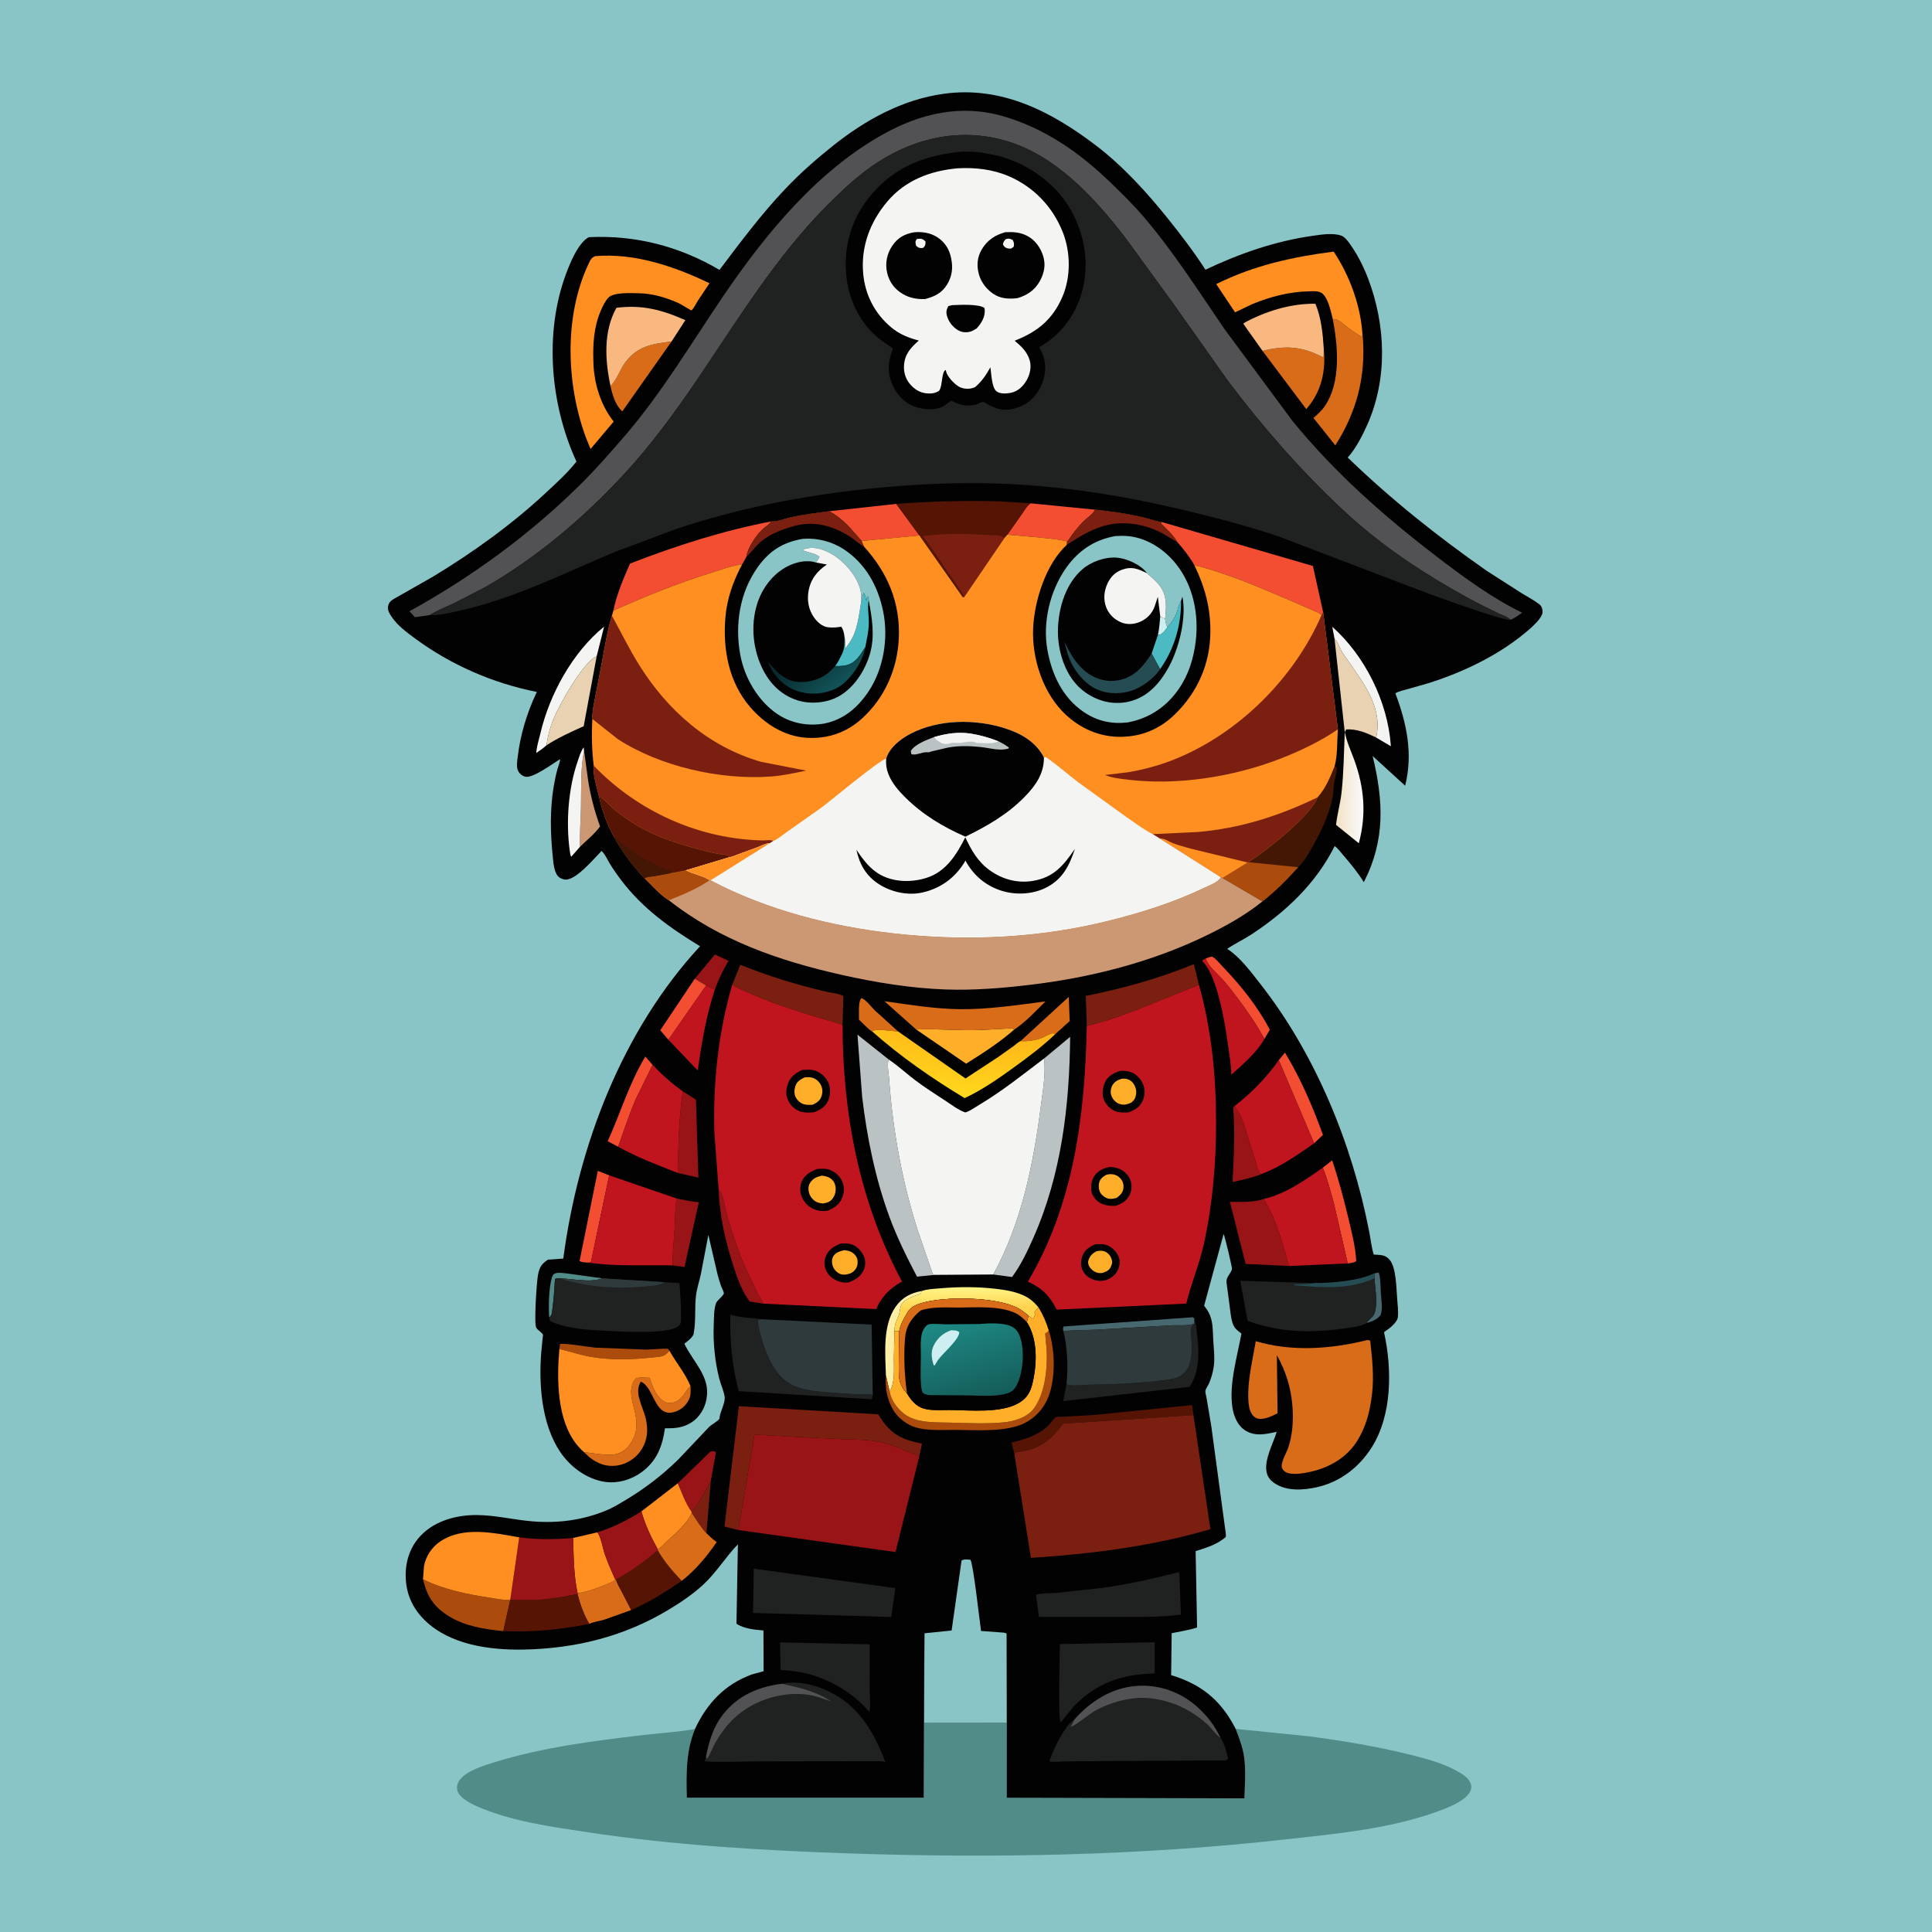 <svg version="1.1" xmlns="http://www.w3.org/2000/svg" style="display: block;" viewBox="0 0 2048 2048" width="1024" height="1024">
<defs>
	<linearGradient id="Gradient1" gradientUnits="userSpaceOnUse" x1="1418.39" y1="839.317" x2="1443.38" y2="839.641">
		<stop class="stop0" offset="0" stop-opacity="1" stop-color="rgb(243,227,198)"/>
		<stop class="stop1" offset="1" stop-opacity="1" stop-color="rgb(249,249,250)"/>
	</linearGradient>
	<linearGradient id="Gradient2" gradientUnits="userSpaceOnUse" x1="1020.59" y1="1387.52" x2="1020.05" y2="1365.68">
		<stop class="stop0" offset="0" stop-opacity="1" stop-color="rgb(255,211,78)"/>
		<stop class="stop1" offset="1" stop-opacity="1" stop-color="rgb(255,244,133)"/>
	</linearGradient>
	<linearGradient id="Gradient3" gradientUnits="userSpaceOnUse" x1="1020.84" y1="1086.39" x2="1010.63" y2="1159.41">
		<stop class="stop0" offset="0" stop-opacity="1" stop-color="rgb(255,180,24)"/>
		<stop class="stop1" offset="1" stop-opacity="1" stop-color="rgb(255,215,29)"/>
	</linearGradient>
	<linearGradient id="Gradient4" gradientUnits="userSpaceOnUse" x1="1040.16" y1="1483.08" x2="1015.34" y2="1399.5">
		<stop class="stop0" offset="0" stop-opacity="1" stop-color="rgb(21,93,90)"/>
		<stop class="stop1" offset="1" stop-opacity="1" stop-color="rgb(30,136,131)"/>
	</linearGradient>
	<linearGradient id="Gradient5" gradientUnits="userSpaceOnUse" x1="855.505" y1="693.153" x2="883.062" y2="729.945">
		<stop class="stop0" offset="0" stop-opacity="1" stop-color="rgb(9,43,48)"/>
		<stop class="stop1" offset="1" stop-opacity="1" stop-color="rgb(17,82,86)"/>
	</linearGradient>
</defs>
<path transform="translate(0,0)" fill="rgb(137,197,199)" d="M -0 -0 L 2048 0 L 2048 2048 L -0 2048 L -0 -0 z"/>
<path transform="translate(0,0)" fill="rgb(81,140,136)" d="M 736.681 1832.88 C 726.982 1856.65 727.411 1880.43 728.016 1905.65 L 979.226 1905.61 L 979.729 1760 L 979.848 1758.7 L 979.74 1826.31 L 1067.23 1826.14 L 1067.17 1905.72 L 1319.15 1906.35 C 1319.58 1889.29 1321.49 1870.6 1317.15 1854 C 1315.21 1846.59 1312.66 1839.8 1309.86 1832.67 L 1386.79 1840.48 C 1424.14 1845.39 1461.37 1851.56 1497.91 1860.81 C 1514.53 1865.01 1532.65 1870.14 1547.46 1879.03 C 1551.71 1881.58 1555.81 1884.42 1558.22 1888.91 C 1559.91 1892.05 1560.15 1894.89 1558.78 1898.26 C 1555.09 1907.38 1539.65 1914.12 1531.1 1917.5 C 1478.06 1938.49 1416.63 1943.84 1360.35 1950.1 C 1207.45 1967.12 1052.44 1969.93 898.787 1964.65 C 806.725 1961.48 714.311 1956 623.158 1942.28 C 584.002 1936.39 541.323 1930.65 504.891 1914.45 C 498.305 1911.52 486.666 1905.45 484.791 1897.99 C 483.803 1894.06 484.988 1889.84 487.398 1886.7 C 495.136 1876.62 513.759 1871.29 525.702 1867.61 C 575.195 1852.39 627.924 1845.6 679.223 1839.53 C 698.28 1837.28 717.791 1836.09 736.681 1832.88 z"/>
<path transform="translate(0,0)" fill="rgb(2,2,2)" d="M 736.681 1832.88 C 749.328 1805.7 768.37 1785.41 796.946 1774.99 L 809.466 1771.55 L 809.272 1728.37 C 799.998 1727.55 788.584 1726.55 780.68 1721.2 L 782.198 1637.04 C 769.007 1650.69 759.472 1666.86 745.338 1679.9 C 734.066 1690.31 721.215 1698.88 708.098 1706.76 C 661.128 1734.98 609.335 1747.64 554.754 1748.62 C 519.149 1749.25 477.202 1743.66 450.489 1717.75 C 437.077 1704.74 430.16 1688.91 430.033 1670.2 C 429.922 1653.86 435.286 1638.54 446.892 1626.9 C 462.088 1611.65 484.666 1605.84 505.612 1606 C 525.623 1606.16 545.318 1611.26 565.298 1612.77 C 592.044 1614.79 617.498 1611.48 642.447 1601.23 C 650.467 1597.93 657.976 1593.23 665.378 1588.74 C 684.876 1576.92 702.315 1563.37 718.637 1547.48 L 751.657 1512.65 C 754.306 1510.05 761.061 1506.49 762.612 1503.93 C 762.774 1503.66 762.667 1503.3 762.704 1502.99 C 763.475 1496.39 768.523 1487.73 768.235 1481.74 C 767.959 1475.99 763.92 1467.36 762.441 1461.48 C 757.928 1443.54 755.787 1423.43 756.571 1404.96 C 756.871 1397.9 756.582 1387.45 759.206 1381 C 760.333 1378.23 767.668 1373.02 767.309 1370.67 C 766.997 1368.62 765.16 1365.46 764.412 1363.41 C 762.901 1359.26 761.705 1354.96 760.552 1350.7 L 750.897 1309.13 L 742.968 1350.49 C 741.384 1358.02 738.739 1365.69 737.806 1373.29 C 736.206 1386.32 737.826 1399.51 735.5 1412.47 L 735.193 1414.33 C 733.998 1418.02 728.523 1422.07 725.435 1424.35 C 734.318 1443.19 753.107 1459.31 749.069 1482 L 748.818 1483.48 C 747.026 1493.24 741.284 1502.56 732.877 1507.92 C 723.907 1513.64 715.227 1514.2 704.894 1514.03 C 702.142 1533.31 696.205 1548.87 679.922 1560.72 C 668.856 1568.77 654.185 1572.97 640.562 1570.74 C 621.525 1567.62 604.396 1554.83 593.793 1539.05 C 574.325 1510.09 571.049 1468.46 573.656 1434.58 L 575.173 1418.82 C 575.227 1418.33 575.725 1415.16 575.632 1414.93 C 574.703 1412.57 569.857 1410.01 568.434 1407.44 C 565.884 1402.85 568.914 1358.52 570.295 1351.4 C 571.829 1343.49 574.002 1339.79 580.811 1335.3 L 597.093 1334.13 C 612.913 1214.78 659.462 1092.4 742.068 1003.07 C 710.363 983.748 681.356 963.176 658.668 933.24 C 654.202 927.346 649.944 921.336 646.127 915 C 643.666 910.915 641.235 905.191 637.676 902.03 C 629.653 910.098 611.013 932.741 599.597 932.403 C 596.595 932.314 593.134 930.835 591.218 928.5 C 586.96 923.311 586.477 913.044 585.808 906.5 C 583.392 882.848 582.93 857.953 586.828 834.457 C 587.882 828.109 589.155 821.718 590.855 815.51 C 591.749 812.244 593.655 808.102 593.722 804.763 C 586.249 809.203 565.174 825.058 557.017 823.343 C 553.688 822.642 550.731 820.15 549.216 817.149 C 547.054 812.867 548.333 806.367 548.86 801.839 C 551.484 779.303 558.617 755.586 568.338 735.066 L 569.125 733.508 C 522.67 724.261 478.19 704.997 439.996 676.817 C 431.165 670.301 421.557 663.276 415.328 654.07 C 413.043 650.694 410.599 647.059 411.379 642.791 C 412.051 639.11 413.918 637.003 417 635.153 L 459.426 611.003 C 501.584 585.425 542.498 556.036 578.594 522.415 C 589.681 512.087 601.723 501.235 611.053 489.274 C 583.469 429.361 576.709 353.77 599.708 291.137 C 604.004 279.437 612.685 257.644 624.088 251.427 C 673.182 248.934 720.351 261.095 762.673 286.102 C 784.948 256.624 806.916 227.172 832.372 200.288 C 848.125 183.651 865.538 168.361 883.462 154.116 C 917.564 127.014 956.587 105.512 1000.28 99.426 C 1061.59 90.886 1114.42 118.127 1161.73 154.185 C 1190.31 175.962 1215.59 203.756 1238.04 231.74 C 1252.06 249.221 1265.66 267.057 1277.83 285.888 C 1314.18 268.691 1351.89 255.521 1391.88 249.91 C 1400.85 248.65 1413.13 246.642 1421.9 249.811 C 1425.36 251.06 1428.4 255.078 1430.48 257.933 C 1438.65 269.154 1445.19 282.054 1450.14 295 C 1469.06 344.455 1471.18 401.364 1449.35 450.298 C 1444.13 461.985 1437.23 475.49 1428.64 485.012 C 1474.65 529.464 1523.68 568.509 1576.09 605.16 L 1613.57 629.161 C 1619.51 632.823 1626.19 636.206 1631.68 640.5 C 1634.31 642.555 1635.22 645.631 1635.17 648.882 C 1635.02 657.095 1614.82 672.551 1608.56 677.288 C 1581.25 697.975 1547.62 713.594 1515 723.962 L 1492.19 730.49 C 1487.85 731.703 1483.04 732.585 1479.14 734.898 C 1491.18 766.766 1498.03 799.06 1489.51 832.877 L 1455.05 801.405 C 1466.6 848.963 1468.58 890.518 1445.7 935.157 C 1439.5 925.111 1432.09 916.014 1424.38 907.106 C 1421.52 903.799 1418.37 899.356 1414.81 896.86 C 1394.96 936.522 1363.29 966.399 1326.53 990.556 C 1318.23 996.016 1309.03 1000.24 1300.88 1005.83 L 1301.88 1006.49 C 1314.95 1015.18 1326.01 1030.27 1335.69 1042.58 C 1394.35 1117.23 1433.27 1212.42 1451.31 1305.07 C 1452.9 1313.27 1453.79 1321.91 1456.18 1329.89 C 1462.94 1330.43 1468.11 1329.71 1472.98 1335.31 C 1480.23 1343.65 1480.16 1366.01 1481.08 1377 C 1481.63 1383.52 1482.47 1390 1481.76 1396.54 C 1481.36 1400.27 1476.01 1405.53 1473.2 1407.74 L 1467.11 1412.19 C 1475.75 1450.93 1475.85 1499.68 1454.14 1534.19 C 1440.82 1555.38 1420.37 1571.16 1395.71 1576.56 C 1381.72 1579.63 1364.79 1580.87 1352.14 1572.95 C 1347.23 1569.87 1343.94 1566.42 1342.69 1560.68 C 1339.81 1547.46 1349.62 1530.36 1353.33 1517.84 C 1341.47 1520.31 1329.95 1523.2 1319.06 1515.69 C 1311.43 1510.43 1307.71 1500.58 1306.36 1491.74 C 1302.69 1467.66 1311.33 1438.51 1315.79 1414.63 C 1316.06 1413.22 1316.2 1413.92 1314.81 1412.79 C 1312.68 1411.06 1310.1 1409.16 1308.63 1406.84 C 1305.26 1401.56 1304.67 1393.59 1303.85 1387.53 L 1300.16 1359.38 C 1299.57 1353.35 1304.85 1350.22 1305.94 1345.14 C 1306.26 1343.62 1298.32 1310.25 1297.09 1308.07 L 1276.41 1384.15 L 1277.27 1385.24 C 1280.34 1389.2 1282.24 1392.63 1283.69 1397.42 C 1285.84 1404.52 1285.66 1412.82 1286.09 1420.23 C 1286.62 1429.3 1287.9 1439.5 1286.66 1448.5 C 1285.82 1454.6 1283.96 1461.04 1281.5 1466.69 C 1280.61 1468.73 1278.14 1472.22 1277.78 1474.22 C 1277.48 1475.81 1278.72 1480.14 1279.02 1482.01 L 1284.03 1511.78 L 1298.09 1616.06 C 1298.35 1618.73 1300.07 1627.4 1299.26 1629.29 C 1299.04 1629.82 1296.25 1631.73 1295.78 1632.07 C 1287.47 1638.11 1277.14 1641.26 1267.43 1644.24 L 1268.96 1725.23 C 1260.07 1728.16 1251.14 1729.33 1242.03 1731.24 L 1241.46 1775.71 C 1272.42 1785.06 1292.9 1801.1 1308.27 1829.68 L 1309.86 1832.67 C 1312.66 1839.8 1315.21 1846.59 1317.15 1854 C 1321.49 1870.6 1319.58 1889.29 1319.15 1906.35 L 1067.17 1905.72 L 1067.23 1826.14 L 979.74 1826.31 L 979.848 1758.7 L 979.729 1760 L 979.226 1905.61 L 728.016 1905.65 C 727.411 1880.43 726.982 1856.65 736.681 1832.88 z"/>
<path transform="translate(0,0)" fill="rgb(72,104,112)" d="M 1456.89 1349.81 L 1461.5 1348.96 C 1463.68 1355.47 1463.34 1363.63 1463.76 1370.5 C 1464.2 1377.73 1465.99 1387.36 1463.5 1394.17 C 1459.45 1398.78 1455.11 1400.67 1449.28 1402.26 L 1448.81 1401.67 L 1450.21 1400.31 L 1455.05 1395.5 C 1461.68 1387.88 1457.69 1364.88 1456.9 1355 L 1456.89 1349.81 z"/>
<path transform="translate(0,0)" fill="rgb(81,140,136)" d="M 585.075 1354.08 C 586.232 1351.52 586.166 1350.59 589 1349.72 C 592.637 1348.59 598.44 1349.69 602.217 1350.06 L 638.494 1355.1 C 625.568 1360.02 607.124 1355.48 593.399 1355.16 C 591.207 1355.09 590.171 1354.61 588.3 1355.86 C 587.583 1366.47 587.014 1377.1 585.557 1387.63 C 585.163 1390.48 585.242 1393.53 583.158 1395.69 L 582.097 1396.06 C 581.465 1383.68 581.652 1365.96 585.075 1354.08 z"/>
<path transform="translate(0,0)" fill="rgb(123,32,16)" d="M 753.417 1569.96 L 748.887 1625.35 C 742.819 1619.07 738.173 1611.05 733.262 1603.85 L 733.093 1602.45 C 741.706 1593.75 747.325 1580.56 753.417 1569.96 z"/>
<path transform="translate(0,0)" fill="rgb(153,20,22)" d="M 736.466 1037.49 L 757.887 1011.82 L 772.218 1018.56 C 766.189 1028.75 761.754 1038.03 757.693 1049.14 L 748.512 1044.64 L 736.466 1037.49 z"/>
<path transform="translate(0,0)" fill="rgb(217,108,25)" d="M 924.209 1093.08 C 922.063 1092.72 912.797 1082.9 910.551 1080.85 C 910.672 1075.35 909.53 1062.03 913 1058.13 C 917.456 1058.93 923.912 1067.73 927.506 1071.21 L 952.116 1093.46 C 946.1 1093.05 928.573 1090.19 924.209 1093.08 z"/>
<path transform="translate(0,0)" fill="rgb(72,104,112)" d="M 1127.18 1411.09 C 1126.87 1408.74 1126.6 1408.43 1127.5 1406.11 L 1264.47 1396.33 L 1266.17 1397.84 L 1266.05 1403.13 C 1258.98 1405.77 1248.45 1404.47 1240.66 1404.94 L 1163.68 1409.42 C 1151.55 1410.07 1139.24 1409.7 1127.18 1411.09 z"/>
<path transform="translate(0,0)" fill="rgb(254,238,166)" d="M 939.083 1457.72 C 938.38 1434.59 935.488 1404.81 949.572 1384.97 C 956.45 1375.28 965.666 1370.49 977.203 1368.5 C 976.626 1369.54 976.374 1370.85 975.472 1371.64 C 974.91 1372.12 971.674 1372.92 970.782 1373.24 C 966.333 1374.83 958.584 1378.08 955.933 1382.25 C 953.888 1385.47 954.13 1390.71 952.646 1394.44 C 950.397 1400.09 947.978 1404.65 948.167 1410.93 L 947.556 1440.23 C 947.456 1451.27 949.064 1465.33 943.013 1474.98 L 939.083 1457.72 z"/>
<path transform="translate(0,0)" fill="rgb(217,108,25)" d="M 1081.9 1103.55 L 1132.94 1056.71 L 1133.88 1082.41 L 1118.72 1096.14 C 1117.81 1095.87 1116.95 1095.32 1116 1095.32 C 1113.17 1095.33 1107.45 1099.02 1104.58 1100.17 C 1098.44 1102.65 1088.46 1104.31 1081.9 1103.55 z"/>
<path transform="translate(0,0)" fill="rgb(243,78,49)" d="M 736.466 1037.49 L 748.512 1044.64 L 708.494 1102.16 L 699.911 1092.13 L 736.466 1037.49 z"/>
<path transform="translate(0,0)" fill="rgb(243,78,49)" d="M 1278.06 1016.05 C 1279.67 1015.53 1283.9 1013.56 1285.3 1014.28 C 1288.85 1016.11 1292.87 1021.32 1295.7 1024.24 C 1314.95 1044.17 1333.29 1066.95 1346.07 1091.62 L 1340.35 1101.25 C 1331.77 1085.62 1321.58 1070.86 1310.8 1056.67 C 1306.31 1050.77 1301.84 1044.83 1296.92 1039.27 C 1290.63 1032.16 1281.18 1025.05 1278.06 1016.05 z"/>
<path transform="translate(0,0)" fill="rgb(204,152,116)" d="M 619.129 795.843 L 623.563 828.266 C 626.253 844.543 630.458 860.494 636.091 875.996 C 630.623 883.78 621.709 890.858 614.875 897.58 C 614.378 883.804 615.521 870.186 615.829 856.436 C 616.276 836.441 615.108 815.452 619.129 795.843 z"/>
<path transform="translate(0,0)" fill="rgb(172,76,12)" d="M 592.957 1429.99 L 593.659 1424.78 C 597.276 1423.25 624.418 1428.05 631.219 1428.58 L 685 1430.63 C 692.627 1430.56 700.453 1429.45 708.035 1429.73 L 709.663 1431.84 C 708.066 1433.46 706.219 1435.59 704.203 1436.66 C 700.674 1438.53 694.776 1438.6 690.752 1439.04 C 670.231 1441.31 647.716 1441.86 627.297 1438.46 C 615.65 1436.52 604.422 1432.75 592.957 1429.99 z"/>
<path transform="translate(0,0)" fill="rgb(243,78,49)" d="M 1355.57 1123.8 L 1362.12 1115.77 C 1378.45 1142.65 1391.78 1173.44 1402.38 1203.03 L 1393.04 1211.94 L 1355.57 1123.8 z"/>
<path transform="translate(0,0)" fill="rgb(244,244,243)" d="M 614.875 897.58 L 605.456 908.267 C 604.601 906.101 604.243 903.933 603.932 901.643 C 599.842 871.54 602.363 836.072 612.24 807.329 C 613.926 802.421 615.612 796.412 618.745 792.252 L 619.129 795.843 C 615.108 815.452 616.276 836.441 615.829 856.436 C 615.521 870.186 614.378 883.804 614.875 897.58 z"/>
<path transform="translate(0,0)" fill="rgb(243,78,49)" d="M 655.281 1215.6 L 644.182 1209.74 C 657.818 1179.68 666.816 1148.59 684.073 1119.97 L 691.804 1128.79 L 673.997 1165 C 666.792 1181.55 661.39 1198.66 655.281 1215.6 z"/>
<path transform="translate(0,0)" fill="rgb(153,20,22)" d="M 761.817 1260.94 C 762.915 1262.33 764.078 1263.85 764.749 1265.5 C 767.792 1272.98 769.079 1282.58 771.357 1290.46 C 776.765 1309.14 783.09 1327.68 790.965 1345.48 L 803.706 1371.97 C 804.899 1374.3 808.523 1379.5 808.868 1381.89 L 794.703 1379.65 C 786.354 1368.7 781.816 1355.49 777.587 1342.5 C 769.019 1316.18 762.687 1288.67 761.817 1260.94 z"/>
<path transform="translate(0,0)" fill="rgb(243,78,49)" d="M 1402.28 1237.78 L 1412.13 1229.95 C 1419 1250.11 1424.35 1270.7 1429.34 1291.39 C 1432.85 1305.96 1436.93 1321.82 1437.66 1336.83 C 1434.94 1338.76 1431.93 1338.77 1428.69 1339.27 L 1414.06 1276 C 1410.56 1263.16 1407.24 1250.15 1402.28 1237.78 z"/>
<path transform="translate(0,0)" fill="rgb(243,78,49)" d="M 624.253 1338.45 C 621.101 1338.21 617.087 1338.37 614.351 1336.76 L 633.707 1241.16 L 645.709 1245.91 L 626.466 1337.53 L 624.253 1338.45 z"/>
<path transform="translate(0,0)" fill="rgb(153,20,22)" d="M 718.381 1572.4 L 753 1538.82 C 756.064 1538.31 756.426 1537.76 758.938 1539.5 L 753.417 1569.96 C 747.325 1580.56 741.706 1593.75 733.093 1602.45 C 726.924 1594.44 722.641 1581.72 718.381 1572.4 z"/>
<path transform="translate(0,0)" fill="rgb(153,20,22)" d="M 1309.11 1172.17 C 1309.53 1173.91 1309.99 1174.62 1311.04 1176.11 C 1316.97 1184.47 1319.77 1195.13 1322.65 1204.83 L 1330.78 1230.6 C 1332.11 1234.64 1333.59 1241.9 1336.75 1244.71 C 1327.16 1248.59 1316.69 1250.78 1306.6 1252.95 C 1307.86 1226.07 1309.35 1200.97 1307.18 1174 L 1309.11 1172.17 z"/>
<path transform="translate(0,0)" fill="rgb(153,20,22)" d="M 717.266 1270.46 C 724.993 1271.97 732.911 1273.84 740.761 1274.41 L 725.604 1343.06 L 712.891 1341.37 C 712.886 1328.5 714.352 1315.51 715.104 1302.65 C 715.73 1291.95 715.406 1281.03 717.266 1270.46 z"/>
<path transform="translate(0,0)" fill="rgb(244,244,243)" d="M 1414.64 676.956 L 1412.27 664.443 C 1446.81 695.012 1470.92 743.7 1474.29 789.831 L 1474.36 791.006 L 1458.54 781.712 C 1459.74 778.611 1459.94 775.349 1460.15 772.061 C 1462.04 741.901 1439.43 716.294 1423.63 692.727 C 1420.12 687.505 1418.81 681.629 1414.64 676.956 z"/>
<path transform="translate(0,0)" fill="rgb(153,20,22)" d="M 723.817 1156.9 L 737.749 1165.7 L 740.278 1248.29 L 718.774 1243.49 C 717.77 1238.27 718.796 1230.83 718.899 1225.43 C 719.339 1202.54 720.518 1179.58 723.817 1156.9 z"/>
<path transform="translate(0,0)" fill="rgb(217,108,25)" d="M 652.123 1674.03 L 653.014 1674.29 C 654.165 1678.88 656.791 1682.84 658.978 1687 L 669.109 1706.72 L 640.5 1716.94 C 636.012 1718.33 628.504 1719.25 624.676 1721.44 C 618.578 1711.09 615.191 1701.2 612.151 1689.69 L 612.28 1688.85 C 623.435 1687.52 635.645 1682.41 646 1678.21 C 648.681 1677.13 650.454 1676.59 652.123 1674.03 z"/>
<path transform="translate(0,0)" fill="rgb(244,244,243)" d="M 579.379 789.986 C 575.927 793.046 572.413 795.623 568.549 798.141 L 568.575 796.337 C 569.265 790.214 571.414 783.514 572.822 777.484 C 582.537 735.904 606.999 691.38 640.37 664.246 L 632.486 695.724 C 618.064 701.789 592.775 747.286 586.718 762.191 C 583.076 771.155 580.572 780.369 579.379 789.986 z"/>
<path transform="translate(0,0)" fill="rgb(86,20,5)" d="M 1075.33 1541.76 L 1072.34 1529.22 C 1086.91 1525.47 1100.04 1521.88 1111.32 1511.1 C 1113.22 1509.28 1117.56 1502.98 1119.51 1502.13 C 1121 1501.48 1125.7 1501.83 1127.46 1501.75 L 1158.38 1500.06 L 1263.63 1489.43 L 1265.09 1500.06 L 1126.83 1509.14 C 1116.22 1524.09 1103.92 1534.82 1085.31 1538.18 L 1076.54 1539.65 L 1075.33 1541.76 z"/>
<path transform="translate(0,0)" fill="rgb(172,76,12)" d="M 1111.68 1410.27 C 1118.79 1431.61 1119.42 1464.65 1109.5 1484.87 C 1103.3 1497.51 1092.11 1507.39 1078.6 1511.57 C 1058.54 1517.78 1033.75 1515.86 1012.88 1515.75 C 998.066 1515.67 977.065 1517.46 963.833 1510.29 C 952.301 1504.04 945.853 1495.79 941.872 1483.5 L 941.338 1481.91 C 939.015 1474.62 938.612 1465.34 939.083 1457.72 L 943.013 1474.98 C 944.721 1484.2 950.208 1491.93 957.311 1497.84 C 961.927 1501.68 967.497 1504.08 973.285 1505.5 C 984.306 1508.21 996.229 1507.76 1007.5 1508.05 C 1026.32 1508.54 1045.22 1509.49 1064.01 1507.76 C 1074.89 1506.76 1088.4 1502.66 1095.42 1493.73 C 1109.17 1476.19 1111.38 1443.39 1108.61 1422.22 L 1107.96 1413.5 C 1109.31 1412.84 1109.99 1412.44 1110.97 1411.24 L 1111.68 1410.27 z"/>
<path transform="translate(0,0)" fill="rgb(232,210,178)" d="M 632.486 695.724 L 618.732 769.798 C 605.13 775.918 591.946 781.882 579.379 789.986 C 580.572 780.369 583.076 771.155 586.718 762.191 C 592.775 747.286 618.064 701.789 632.486 695.724 z"/>
<path transform="translate(0,0)" fill="url(#Gradient1)" d="M 1425.51 776.301 L 1425.61 776.059 C 1427.44 786.37 1431.96 795.602 1435.5 805.368 C 1446.27 835.064 1448.58 863.24 1440.4 893.903 L 1416.27 874.402 C 1417.47 862.989 1420.77 851.871 1422.05 840.461 C 1424.48 818.865 1424.52 797.935 1425.51 776.301 z"/>
<path transform="translate(0,0)" fill="rgb(192,21,31)" d="M 748.512 1044.64 L 757.693 1049.14 C 748.537 1076.85 743.741 1105.9 739.605 1134.73 L 708.494 1102.16 L 748.512 1044.64 z"/>
<path transform="translate(0,0)" fill="rgb(217,108,25)" d="M 647.148 409.214 C 653.878 402.899 657.373 391.194 663.255 383.566 C 676.326 366.616 692.057 364.475 711.908 361.93 L 659.66 436.084 C 652.324 429.553 649.204 418.502 647.148 409.214 z"/>
<path transform="translate(0,0)" fill="rgb(217,108,25)" d="M 674.158 1461.07 C 678.658 1459.61 683.917 1460.38 688.601 1460.57 C 691.556 1469.43 696.208 1482.34 705.388 1486.4 C 708.709 1487.87 712.999 1487.41 716.207 1485.96 C 721.488 1483.58 724.911 1478.54 727.954 1473.85 C 729.126 1472.04 730.382 1470.83 731.969 1469.4 L 732.003 1470.38 L 732.027 1472 C 732.113 1475.4 732.229 1478.36 731.074 1481.63 C 728.997 1487.51 724.447 1492.52 718.806 1495.2 C 693.522 1507.21 694.292 1470.23 679.179 1464.58 L 678.718 1465.45 C 674.702 1473.31 676.828 1480.63 679.488 1488.52 C 681.576 1494.7 684.17 1500.5 685.173 1507 L 685.436 1508.64 C 687.11 1519.72 685.149 1529.81 678.424 1538.91 C 672.496 1546.93 663.361 1552.33 653.469 1553.62 C 642.247 1555.07 633.095 1551.36 624.475 1544.43 L 619.04 1539.29 C 628.732 1540.5 637.84 1542.28 647.691 1542.08 C 654.117 1541.95 660.275 1539.44 664.677 1534.67 C 675.246 1523.21 676.354 1510.79 672.942 1496.33 C 671.301 1489.38 668.894 1482.22 669.038 1475 C 669.133 1470.3 670.61 1464.31 674.158 1461.07 z"/>
<path transform="translate(0,0)" fill="rgb(255,174,42)" d="M 971.157 1091.28 C 994.992 1090.28 1018.81 1092.89 1042.73 1091.68 L 1065.56 1090.45 C 1068.24 1090.34 1071.93 1089.63 1074.37 1090.82 C 1074.66 1090.96 1074.9 1091.18 1075.17 1091.36 C 1059.33 1105.2 1041.89 1116.4 1024.13 1127.54 L 971.157 1091.28 z"/>
<path transform="translate(0,0)" fill="rgb(254,143,32)" d="M 633.245 1624.32 C 637.369 1630.02 638.884 1641.26 641.379 1648.23 C 644.526 1657.03 648.193 1665.55 652.123 1674.03 C 650.454 1676.59 648.681 1677.13 646 1678.21 C 635.645 1682.41 623.435 1687.52 612.28 1688.85 C 608.112 1670 608.094 1649.55 607.555 1630.3 L 633.245 1624.32 z"/>
<path transform="translate(0,0)" fill="rgb(254,143,32)" d="M 718.381 1572.4 C 722.641 1581.72 726.924 1594.44 733.093 1602.45 L 733.262 1603.85 C 728.396 1615.43 714.825 1626.63 705.613 1635.15 C 703.864 1636.77 700.637 1640.59 698.569 1641.55 L 697.054 1641.99 C 690.062 1629.31 683.779 1616.11 679.914 1602.12 L 718.381 1572.4 z"/>
<path transform="translate(0,0)" fill="url(#Gradient2)" d="M 977.203 1368.5 C 983.475 1366.35 990.36 1366.24 996.929 1365.66 C 1016.11 1363.97 1036.27 1363.94 1055.41 1366.18 C 1065.55 1367.36 1076.54 1369.08 1085.81 1373.58 C 1092.17 1376.67 1096.16 1380.37 1100.64 1385.66 L 1100.96 1386.03 C 1099.13 1387.78 1097.3 1389.06 1096.5 1391.51 L 1097.49 1393 L 1095.23 1397.83 C 1093.46 1397.16 1091.86 1395.77 1090.3 1394.69 C 1086.78 1391.72 1083.21 1388.95 1079.15 1386.74 C 1056.81 1374.62 1001.3 1373.88 977 1381.29 C 969.669 1383.52 964.781 1385.74 961.117 1392.77 C 957.607 1398.64 954.496 1404.18 953.214 1411 L 948.167 1410.93 C 947.978 1404.65 950.397 1400.09 952.646 1394.44 C 954.13 1390.71 953.888 1385.47 955.933 1382.25 C 958.584 1378.08 966.333 1374.83 970.782 1373.24 C 971.674 1372.92 974.91 1372.12 975.472 1371.64 C 976.374 1370.85 976.626 1369.54 977.203 1368.5 z"/>
<path transform="translate(0,0)" fill="rgb(86,20,5)" d="M 653.014 1674.29 C 669.692 1665.3 682.857 1655.49 697.301 1643.42 C 704.106 1655.43 713.198 1665.74 722.609 1675.77 C 705.857 1687.23 687.798 1698.73 669.109 1706.72 L 658.978 1687 C 656.791 1682.84 654.165 1678.88 653.014 1674.29 z"/>
<path transform="translate(0,0)" fill="rgb(217,108,25)" d="M 733.262 1603.85 C 738.173 1611.05 742.819 1619.07 748.887 1625.35 C 752.372 1628.74 755.734 1631.87 759.746 1634.65 C 749.526 1649.54 737.051 1664.74 722.609 1675.77 C 713.198 1665.74 704.106 1655.43 697.301 1643.42 L 697.054 1641.99 L 698.569 1641.55 C 700.637 1640.59 703.864 1636.77 705.613 1635.15 C 714.825 1626.63 728.396 1615.43 733.262 1603.85 z"/>
<path transform="translate(0,0)" fill="rgb(32,33,33)" d="M 1266.17 1397.84 C 1267.89 1403.49 1268.37 1409.64 1269.06 1415.5 C 1270.98 1431.97 1271.59 1450.93 1263.47 1465.9 L 1261.09 1470.12 L 1127.04 1485.21 L 1130.55 1467.27 C 1135.11 1469.72 1146.16 1468.07 1151.87 1467.96 C 1180.97 1467.37 1210.69 1466.51 1239.5 1462.21 C 1243.65 1461.59 1246.97 1460.9 1250.69 1458.84 C 1264.05 1451.46 1263.81 1433.41 1262.94 1420.22 C 1262.65 1415.66 1261.55 1410.95 1262.84 1406.5 L 1266.05 1403.13 L 1266.17 1397.84 z"/>
<path transform="translate(0,0)" fill="rgb(232,210,178)" d="M 1414.64 676.956 C 1418.81 681.629 1420.12 687.505 1423.63 692.727 C 1439.43 716.294 1462.04 741.901 1460.15 772.061 C 1459.94 775.349 1459.74 778.611 1458.54 781.712 C 1448.91 776.972 1438.01 772.43 1427.01 773.246 L 1425.61 776.059 L 1425.51 776.301 L 1414.64 676.956 z"/>
<path transform="translate(0,0)" fill="rgb(243,78,49)" d="M 950.046 534.139 L 974.616 567.605 L 913.341 573.442 C 901.652 560.577 894.586 550.411 878.939 541.933 L 950.046 534.139 z"/>
<path transform="translate(0,0)" fill="rgb(243,78,49)" d="M 1092.71 533.53 L 1160.73 540.268 C 1159.13 544.836 1151.87 549.307 1148.4 552.839 C 1143.92 557.395 1139.87 562.451 1136.04 567.554 C 1134.49 569.621 1133.06 572.446 1131.21 574.15 C 1127.59 571.418 1075.95 567.479 1067.81 566.779 L 1082.94 545.318 C 1085.66 541.44 1088.58 535.883 1092.71 533.53 z"/>
<path transform="translate(0,0)" fill="rgb(217,108,25)" d="M 1338.33 371.954 C 1361.9 366.168 1379.84 366.809 1401.75 378.5 L 1403.1 378 L 1403.26 369.782 C 1405.53 393 1401.03 414.134 1385.92 432.29 L 1384.71 433.721 L 1338.33 371.954 z"/>
<path transform="translate(0,0)" fill="rgb(192,21,31)" d="M 1340.35 1101.25 C 1332.18 1115.87 1317.55 1128.1 1305.23 1139.29 C 1305.04 1128.86 1303.23 1118.09 1301.77 1107.76 C 1299.54 1091.96 1297.04 1076.47 1293.05 1061 C 1289.82 1048.43 1284.55 1029.37 1275.34 1019.74 C 1274.44 1018.8 1274.75 1019.48 1274.74 1017.83 L 1278.06 1016.05 C 1281.18 1025.05 1290.63 1032.16 1296.92 1039.27 C 1301.84 1044.83 1306.31 1050.77 1310.8 1056.67 C 1321.58 1070.86 1331.77 1085.62 1340.35 1101.25 z"/>
<path transform="translate(0,0)" fill="rgb(172,76,12)" d="M 448.417 1674.13 C 470.507 1685.03 495.882 1690.15 520.1 1693.79 C 526.609 1694.77 534.344 1696.49 540.913 1695.9 L 533.514 1729.04 C 513.85 1727.09 493.027 1723.92 475.938 1713.32 C 459.736 1703.27 452.775 1692.38 448.417 1674.13 z"/>
<path transform="translate(0,0)" fill="rgb(153,20,22)" d="M 679.914 1602.12 C 683.779 1616.11 690.062 1629.31 697.054 1641.99 L 697.301 1643.42 C 682.857 1655.49 669.692 1665.3 653.014 1674.29 L 652.123 1674.03 C 648.193 1665.55 644.526 1657.03 641.379 1648.23 C 638.884 1641.26 637.369 1630.02 633.245 1624.32 C 649.629 1619.24 665.482 1611.33 679.914 1602.12 z"/>
<path transform="translate(0,0)" fill="rgb(86,20,5)" d="M 540.913 1695.9 C 551.154 1695.86 561.578 1696.49 571.789 1695.8 C 585.401 1694.88 598.811 1692.44 612.151 1689.69 C 615.191 1701.2 618.578 1711.09 624.676 1721.44 C 593.839 1727.37 564.899 1730.45 533.514 1729.04 L 540.913 1695.9 z"/>
<path transform="translate(0,0)" fill="rgb(153,20,22)" d="M 1366.28 1342 L 1320.41 1339.8 L 1303.76 1274.01 C 1315.03 1274.11 1327.59 1274.69 1338.42 1271.37 L 1339.48 1271.02 C 1353 1291.95 1359.74 1318.15 1366.28 1342 z"/>
<path transform="translate(0,0)" fill="rgb(123,32,16)" d="M 776.236 1043.74 L 784.769 1022.72 C 814.795 1034.81 844.802 1044.04 876.315 1051.36 C 881.421 1052.54 889.651 1053.16 893.982 1055.84 L 893.156 1086.7 C 884.288 1083.13 874.175 1080.85 865 1078.01 C 843.108 1071.24 821.057 1064.28 800 1055.19 C 792.087 1051.77 783.442 1048.46 776.236 1043.74 z"/>
<path transform="translate(0,0)" fill="rgb(123,32,16)" d="M 1152.02 1087.38 L 1151.01 1055.73 C 1190.3 1047.83 1228.45 1037.32 1265.55 1022.02 L 1270.93 1043.95 L 1203.49 1071.15 C 1186.9 1077.29 1169.36 1083.82 1152.02 1087.38 z"/>
<path transform="translate(0,0)" fill="rgb(248,184,128)" d="M 1338.33 371.954 L 1318.16 343.514 L 1318.47 342.441 C 1341.6 329.906 1367.92 321.671 1394.36 321.978 C 1400.58 336.648 1402.26 353.998 1403.26 369.782 L 1403.1 378 L 1401.75 378.5 C 1379.84 366.809 1361.9 366.168 1338.33 371.954 z"/>
<path transform="translate(0,0)" fill="rgb(217,108,25)" d="M 971.157 1091.28 L 937.529 1061.33 C 964.174 1065.04 990.499 1069.48 1017.5 1069.79 C 1047.45 1070.13 1078.56 1065.39 1108.25 1061.52 C 1098.11 1071.62 1087.15 1083.49 1075.17 1091.36 C 1074.9 1091.18 1074.66 1090.96 1074.37 1090.82 C 1071.93 1089.63 1068.24 1090.34 1065.56 1090.45 L 1042.73 1091.68 C 1018.81 1092.89 994.992 1090.28 971.157 1091.28 z"/>
<path transform="translate(0,0)" fill="rgb(217,108,25)" d="M 1412.79 338.152 C 1417.18 338.354 1418.65 339.315 1422.04 341.92 C 1428.49 346.876 1435.5 352.744 1442.68 356.492 L 1444.36 356.039 L 1444.55 356.297 C 1448.07 398.659 1438.29 436.389 1415.49 472.103 L 1392.34 443.069 C 1396.63 439.303 1401.24 435.092 1404.45 430.369 C 1421.74 404.944 1418.25 366.56 1412.79 338.152 z"/>
<path transform="translate(0,0)" fill="rgb(248,184,128)" d="M 647.148 409.214 C 641.366 381.987 639.414 351.359 653.452 326.285 C 680.76 322.806 701.757 328.435 726.489 339.381 L 711.908 361.93 C 692.057 364.475 676.326 366.616 663.255 383.566 C 657.373 391.194 653.878 402.899 647.148 409.214 z"/>
<path transform="translate(0,0)" fill="url(#Gradient3)" d="M 924.209 1093.08 C 928.573 1090.19 946.1 1093.05 952.116 1093.46 L 1023.47 1143.24 L 1058.1 1120.5 L 1074.22 1109.06 C 1076.36 1107.51 1079.51 1104.47 1081.9 1103.55 C 1088.46 1104.31 1098.44 1102.65 1104.58 1100.17 C 1107.45 1099.02 1113.17 1095.33 1116 1095.32 C 1116.95 1095.32 1117.81 1095.87 1118.72 1096.14 C 1104.89 1109.33 1089.92 1120.52 1074.46 1131.7 C 1057.9 1143.68 1041.14 1155.37 1022.56 1164.04 C 988.1 1143.28 954.319 1119.83 924.209 1093.08 z"/>
<path transform="translate(0,0)" fill="rgb(32,33,33)" d="M 925.113 1478.65 C 924.931 1480.44 924.742 1481.56 924.104 1483.28 L 783.104 1474.68 C 775.858 1448.31 773.748 1420.81 774.132 1393.57 C 784.854 1396.87 795.768 1396.75 806.723 1398.42 L 803.296 1399.22 C 803.525 1405.94 805.629 1413.07 807.531 1419.5 C 812.008 1434.63 818.118 1450.18 829.808 1461.23 C 842.613 1473.34 861.263 1474.57 878 1475.98 L 907.593 1478.02 C 912.454 1478.19 920.652 1477.29 925.113 1478.65 z"/>
<path transform="translate(0,0)" fill="rgb(255,174,42)" d="M 1100.96 1386.03 C 1105.68 1393.73 1109.07 1401.62 1111.68 1410.27 L 1110.97 1411.24 C 1109.99 1412.44 1109.31 1412.84 1107.96 1413.5 L 1108.61 1422.22 C 1111.38 1443.39 1109.17 1476.19 1095.42 1493.73 C 1088.4 1502.66 1074.89 1506.76 1064.01 1507.76 C 1045.22 1509.49 1026.32 1508.54 1007.5 1508.05 C 996.229 1507.76 984.306 1508.21 973.285 1505.5 C 967.497 1504.08 961.927 1501.68 957.311 1497.84 C 950.208 1491.93 944.721 1484.2 943.013 1474.98 C 949.064 1465.33 947.456 1451.27 947.556 1440.23 L 948.167 1410.93 L 953.214 1411 L 952.729 1448.2 C 952.814 1454.35 952.402 1461.29 954.853 1467 L 955.294 1468.05 C 956.73 1471.34 958.852 1474.58 961.425 1477.08 C 965.73 1484.1 970.628 1490.46 978.846 1493.03 C 987.125 1495.63 998.45 1494.59 1007.15 1494.67 C 1028.85 1494.86 1061.04 1498.37 1080.3 1487.04 C 1089.04 1481.9 1092.52 1475.03 1094.7 1465.5 C 1099.35 1445.15 1100.13 1419.63 1088.46 1401.38 L 1090.3 1394.69 C 1091.86 1395.77 1093.46 1397.16 1095.23 1397.83 L 1097.49 1393 L 1096.5 1391.51 C 1097.3 1389.06 1099.13 1387.78 1100.96 1386.03 z"/>
<path transform="translate(0,0)" fill="rgb(32,33,33)" d="M 826.93 1741 L 921.961 1743.04 L 921.887 1790.43 C 921.922 1798.12 923.089 1807.41 921.639 1814.9 C 905.346 1795.3 880.634 1780.5 855.935 1774.18 C 846.693 1771.82 836.903 1771.02 827.434 1770.07 L 826.93 1741 z"/>
<path transform="translate(0,0)" fill="rgb(153,20,22)" d="M 550.413 1629.65 C 569.77 1632.16 588.139 1631.96 607.555 1630.3 C 608.094 1649.55 608.112 1670 612.28 1688.85 L 612.151 1689.69 C 598.811 1692.44 585.401 1694.88 571.789 1695.8 C 561.578 1696.49 551.154 1695.86 540.913 1695.9 L 550.413 1629.65 z"/>
<path transform="translate(0,0)" fill="rgb(67,23,3)" d="M 1396.72 845.189 C 1405.37 835.547 1409.84 824.241 1414.7 812.454 C 1416.53 813.227 1415.76 812.691 1417.07 814 C 1416.7 819.948 1415.02 825.198 1414.09 831 C 1413.39 835.347 1413.68 839.732 1412.84 844.117 C 1409.27 862.668 1400.73 881.095 1391.38 897.366 C 1387.11 904.791 1382.45 913.375 1376.11 919.274 C 1364.44 932.348 1352.06 944.778 1338.21 955.577 L 1295.82 930.714 L 1322.51 914.297 L 1323.33 913.975 C 1341.25 902.67 1389.38 865 1396.72 845.189 z"/>
<path transform="translate(0,0)" fill="rgb(172,76,12)" d="M 1323.33 913.975 L 1376.11 919.274 C 1364.44 932.348 1352.06 944.778 1338.21 955.577 L 1295.82 930.714 L 1322.51 914.297 L 1323.33 913.975 z"/>
<path transform="translate(0,0)" fill="rgb(32,33,33)" d="M 1124.23 1825.85 C 1121.53 1821.23 1123.37 1752.29 1123.59 1742.79 L 1224.04 1740.82 L 1224.02 1773.98 C 1189.62 1774.56 1162.35 1783.84 1138.07 1809.01 L 1124.23 1825.85 z"/>
<path transform="translate(0,0)" fill="rgb(192,21,31)" d="M 691.804 1128.79 C 701.844 1139.49 711.904 1148.34 723.817 1156.9 C 720.518 1179.58 719.339 1202.54 718.899 1225.43 C 718.796 1230.83 717.77 1238.27 718.774 1243.49 C 696.696 1234.83 676.167 1227.14 655.281 1215.6 C 661.39 1198.66 666.792 1181.55 673.997 1165 L 691.804 1128.79 z"/>
<path transform="translate(0,0)" fill="rgb(32,33,33)" d="M 1101.31 1713.95 L 1098.27 1690.52 C 1104.86 1688.47 1114.2 1689.03 1121.2 1688.39 L 1163.73 1683.79 C 1193.2 1680.18 1221.39 1673.77 1250.1 1666.42 L 1251.85 1711.56 C 1228.94 1714.6 1206.11 1713.96 1183.06 1713.91 L 1101.31 1713.95 z"/>
<path transform="translate(0,0)" fill="rgb(192,21,31)" d="M 1309.11 1172.17 C 1327.03 1158.13 1342.44 1142.4 1355.57 1123.8 L 1393.04 1211.94 C 1374.44 1224.77 1358.17 1236.57 1336.75 1244.71 C 1333.59 1241.9 1332.11 1234.64 1330.78 1230.6 L 1322.65 1204.83 C 1319.77 1195.13 1316.97 1184.47 1311.04 1176.11 C 1309.99 1174.62 1309.53 1173.91 1309.11 1172.17 z"/>
<path transform="translate(0,0)" fill="rgb(243,78,49)" d="M 650.227 647.248 C 653.481 630.475 661.006 612.916 667.898 597.361 C 716.964 578.423 766.015 562.589 817.732 552.699 C 815.473 556.016 811.706 558.069 808.751 560.748 C 801.619 567.214 792.614 580.629 791.251 590.212 C 790.82 590.983 787.048 598.029 786.775 598.116 C 775.307 599.765 763.498 604.161 752.438 607.624 C 717.035 618.71 684.089 632.185 650.227 647.248 z"/>
<path transform="translate(0,0)" fill="rgb(254,143,32)" d="M 448.417 1674.13 L 449.396 1660.59 C 451.205 1649.99 457.449 1640.36 466.258 1634.3 C 490.66 1617.53 523.493 1624.95 550.413 1629.65 L 540.913 1695.9 C 534.344 1696.49 526.609 1694.77 520.1 1693.79 C 495.882 1690.15 470.507 1685.03 448.417 1674.13 z"/>
<path transform="translate(0,0)" fill="rgb(192,21,31)" d="M 1339.48 1271.02 C 1362.72 1265.6 1383.07 1251.26 1402.28 1237.78 C 1407.24 1250.15 1410.56 1263.16 1414.06 1276 L 1428.69 1339.27 L 1366.28 1342 C 1359.74 1318.15 1353 1291.95 1339.48 1271.02 z"/>
<path transform="translate(0,0)" fill="rgb(32,33,33)" d="M 799.06 1662.88 L 949.179 1683.47 L 944.715 1714.09 L 798.266 1709.77 L 799.06 1662.88 z"/>
<path transform="translate(0,0)" fill="rgb(243,78,49)" d="M 1247.99 574.597 C 1243.57 567.011 1236.48 560.865 1230.31 554.679 L 1231.67 553.421 L 1391.74 599.948 L 1402.62 649.138 L 1400.91 652.018 C 1398.84 649.632 1395.04 648.481 1392.18 647.188 L 1370.28 637.661 C 1345.84 627.279 1321.79 616.603 1296.57 608.212 C 1286.73 604.937 1276.42 601.209 1266.2 599.402 C 1261.12 590.351 1254.79 582.407 1247.99 574.597 z"/>
<path transform="translate(0,0)" fill="rgb(254,143,32)" d="M 1412.79 338.152 C 1410.84 330.475 1407.62 313.71 1400 309.999 C 1396.48 308.284 1391.66 308.754 1387.82 308.809 C 1367.31 309.104 1346.6 314.502 1327.69 322.241 L 1309.2 331.074 L 1289.26 301.169 C 1329.15 281.273 1369.94 272.409 1413.75 266.704 C 1430.85 292.331 1442.8 325.04 1444.36 356.039 L 1442.68 356.492 C 1435.5 352.744 1428.49 346.876 1422.04 341.92 C 1418.65 339.315 1417.18 338.354 1412.79 338.152 z"/>
<path transform="translate(0,0)" fill="rgb(187,194,196)" d="M 1106.76 1122.06 L 1134.39 1099.11 C 1133.7 1172.12 1125.23 1244.86 1095.35 1312.26 C 1088.94 1326.73 1082.27 1340.88 1072.84 1353.67 L 1052.88 1351.01 C 1082.94 1296.27 1095.51 1233.67 1103.37 1172.29 C 1105.42 1156.27 1108.7 1138.19 1106.76 1122.06 z"/>
<path transform="translate(0,0)" fill="rgb(123,32,16)" d="M 782.62 1621.9 L 767.966 1618.22 L 783.258 1490.64 L 930.915 1499.24 L 935.34 1505.95 C 946.029 1521.55 959.145 1526.9 977.334 1530.27 L 974.57 1543.45 C 961.892 1539.29 949.554 1532.41 936.684 1529.3 C 923.367 1526.08 908.594 1526.12 894.94 1525.66 L 854.653 1523.76 L 799.797 1520.68 L 782.62 1621.9 z"/>
<path transform="translate(0,0)" fill="rgb(187,194,196)" d="M 989.693 1351.42 L 989.617 1351.54 L 972.059 1353.3 C 961.216 1332.68 950.943 1311.94 942.876 1290.04 C 927.937 1249.49 918.99 1205.63 913.931 1162.77 L 908.961 1096.79 L 942.197 1123.23 C 939.911 1127.69 942.092 1137.53 942.447 1142.76 C 946.109 1196.69 956.261 1252.51 972.778 1304 L 988.336 1349.34 C 988.754 1350.61 988.636 1350.2 989.693 1351.42 z"/>
<path transform="translate(0,0)" fill="rgb(192,21,31)" d="M 645.709 1245.91 L 717.266 1270.46 C 715.406 1281.03 715.73 1291.95 715.104 1302.65 C 714.352 1315.51 712.886 1328.5 712.891 1341.37 C 683.649 1340.74 653.235 1342.69 624.253 1338.45 L 626.466 1337.53 L 645.709 1245.91 z"/>
<path transform="translate(0,0)" fill="rgb(32,33,33)" d="M 1393.43 1360.13 C 1412.67 1359.96 1439.38 1358.12 1456.89 1349.81 L 1456.9 1355 C 1457.69 1364.88 1461.68 1387.88 1455.05 1395.5 L 1450.21 1400.31 L 1448.81 1401.67 L 1449.28 1402.26 L 1448.32 1402.86 C 1441.57 1406.36 1429.81 1407.62 1422.25 1408.61 C 1387.32 1413.19 1355.89 1412.26 1322.5 1400.14 L 1314.72 1357.7 L 1393.43 1360.13 z"/>
<path transform="translate(0,0)" fill="rgb(37,76,82)" d="M 1393.43 1360.13 C 1412.67 1359.96 1439.38 1358.12 1456.89 1349.81 L 1456.9 1355 C 1430.48 1367.38 1401.05 1364.85 1372.82 1362.5 L 1371.5 1361.45 C 1378.62 1361.22 1386.44 1361.51 1393.43 1360.13 z"/>
<path transform="translate(0,0)" fill="rgb(32,33,33)" d="M 638.494 1355.1 L 704.151 1359.16 L 720.239 1360.1 C 721.165 1371.8 722.058 1383.44 721.888 1395.19 C 721.838 1398.61 722.508 1402.32 720 1405.04 C 711.039 1414.74 659.869 1411.52 645.385 1410.85 C 626.07 1409.96 601.11 1408.87 583.43 1400.5 C 582.788 1398.94 582.196 1397.77 582.097 1396.06 L 583.158 1395.69 C 585.242 1393.53 585.163 1390.48 585.557 1387.63 C 587.014 1377.1 587.583 1366.47 588.3 1355.86 C 590.171 1354.61 591.207 1355.09 593.399 1355.16 C 607.124 1355.48 625.568 1360.02 638.494 1355.1 z"/>
<path transform="translate(0,0)" fill="rgb(47,58,61)" d="M 638.494 1355.1 L 704.151 1359.16 L 702.934 1360.08 C 697.924 1362.75 689.063 1363.23 683.439 1363.74 C 653.847 1366.42 621.832 1364.43 593.399 1355.16 C 607.124 1355.48 625.568 1360.02 638.494 1355.1 z"/>
<path transform="translate(0,0)" fill="rgb(86,20,5)" d="M 950.046 534.139 C 986.225 531.397 1023.23 530.454 1059.5 531.447 L 1092.71 533.53 C 1088.58 535.883 1085.66 541.44 1082.94 545.318 L 1067.81 566.779 L 1064.82 570.21 L 1022.07 632.996 L 1020.5 632.99 L 974.616 567.605 L 950.046 534.139 z"/>
<path transform="translate(0,0)" fill="rgb(123,32,16)" d="M 1022.07 632.996 C 1021.9 630.689 1018.82 626.988 1017.43 625 L 1016 623.005 C 1011.54 615.499 1006.21 608.702 1001.36 601.438 L 998.384 597 L 996.382 594 C 995.202 592.422 994.098 591.219 993.147 589.467 C 992.161 587.65 992.684 588.393 991.526 586.884 L 978.341 568.283 L 985.253 567.381 C 1006.18 565.389 1026.98 565.793 1047.92 567.21 C 1053.27 567.571 1060.51 566.656 1064.82 570.21 L 1022.07 632.996 z"/>
<path transform="translate(0,0)" fill="rgb(47,58,61)" d="M 1266.05 1403.13 L 1262.84 1406.5 C 1261.55 1410.95 1262.65 1415.66 1262.94 1420.22 C 1263.81 1433.41 1264.05 1451.46 1250.69 1458.84 C 1246.97 1460.9 1243.65 1461.59 1239.5 1462.21 C 1210.69 1466.51 1180.97 1467.37 1151.87 1467.96 C 1146.16 1468.07 1135.11 1469.72 1130.55 1467.27 C 1132.29 1449.34 1131.65 1428.56 1127.18 1411.09 C 1139.24 1409.7 1151.55 1410.07 1163.68 1409.42 L 1240.66 1404.94 C 1248.45 1404.47 1258.98 1405.77 1266.05 1403.13 z"/>
<path transform="translate(0,0)" fill="rgb(47,58,61)" d="M 925.113 1478.65 C 920.652 1477.29 912.454 1478.19 907.593 1478.02 L 878 1475.98 C 861.263 1474.57 842.613 1473.34 829.808 1461.23 C 818.118 1450.18 812.008 1434.63 807.531 1419.5 C 805.629 1413.07 803.525 1405.94 803.296 1399.22 L 806.723 1398.42 L 923.977 1404.14 L 925.113 1478.65 z"/>
<path transform="translate(0,0)" fill="rgb(254,143,32)" d="M 631.027 271.5 C 672.869 268.027 714.845 282.342 752.091 300.277 L 739.893 318.536 C 737.797 321.815 735.827 326.198 733.137 328.982 C 732.72 329.414 722.073 322.586 719.678 321.49 C 706.615 315.513 691.945 311.128 677.5 310.87 C 669.665 310.731 650.764 309.608 645.127 315.348 C 641.44 319.102 639.036 324.337 636.962 329.124 C 629.431 346.51 628.392 364.592 629.009 383.25 C 629.413 405.742 636.551 429.308 650.51 446.904 L 626.016 475.939 L 620.879 463.24 C 600.172 406.855 597.781 334.874 623.904 279.637 C 625.704 275.83 626.973 272.936 631.027 271.5 z"/>
<path transform="translate(0,0)" fill="rgb(254,143,32)" d="M 592.957 1429.99 C 604.422 1432.75 615.65 1436.52 627.297 1438.46 C 647.716 1441.86 670.231 1441.31 690.752 1439.04 C 694.776 1438.6 700.674 1438.53 704.203 1436.66 C 706.219 1435.59 708.066 1433.46 709.663 1431.84 C 716.565 1444.3 726.803 1456.34 731.969 1469.4 C 730.382 1470.83 729.126 1472.04 727.954 1473.85 C 724.911 1478.54 721.488 1483.58 716.207 1485.96 C 712.999 1487.41 708.709 1487.87 705.388 1486.4 C 696.208 1482.34 691.556 1469.43 688.601 1460.57 C 683.917 1460.38 678.658 1459.61 674.158 1461.07 C 670.61 1464.31 669.133 1470.3 669.038 1475 C 668.894 1482.22 671.301 1489.38 672.942 1496.33 C 676.354 1510.79 675.246 1523.21 664.677 1534.67 C 660.275 1539.44 654.117 1541.95 647.691 1542.08 C 637.84 1542.28 628.732 1540.5 619.04 1539.29 C 616.394 1537.04 614.05 1534.6 611.84 1531.92 C 590.256 1505.74 590.128 1461.97 592.957 1429.99 z"/>
<path transform="translate(0,0)" fill="rgb(137,197,199)" d="M 979.848 1758.7 L 980.051 1731.35 L 1008.75 1728.41 L 1019.29 1654.23 C 1021.99 1652.5 1025.6 1653.23 1028.68 1653.38 C 1031.67 1657.05 1038.6 1720.03 1039.96 1728.88 L 1059.9 1730.37 C 1062.2 1730.58 1065.02 1730.43 1067.01 1731.62 L 1067.23 1826.14 L 979.74 1826.31 L 979.848 1758.7 z"/>
<path transform="translate(0,0)" fill="rgb(32,33,33)" d="M 1138.79 1822.96 C 1155.82 1803.44 1179.08 1788.79 1205.56 1787.14 C 1229.23 1785.65 1251.95 1793.89 1269.5 1809.77 C 1279.94 1819.22 1287.37 1828.96 1293.5 1841.69 C 1297.62 1846.97 1300.35 1857.64 1301.78 1864.17 L 1300 1866.08 L 1170.28 1866.78 L 1127.43 1867.18 C 1123.34 1867.21 1116.16 1868.27 1112.38 1867.04 C 1117.06 1853.99 1121.96 1843.46 1129.89 1832 C 1132.6 1828.08 1134.88 1825.76 1138.79 1822.96 z"/>
<path transform="translate(0,0)" fill="rgb(82,82,84)" d="M 1138.79 1822.96 C 1155.82 1803.44 1179.08 1788.79 1205.56 1787.14 C 1229.23 1785.65 1251.95 1793.89 1269.5 1809.77 C 1279.94 1819.22 1287.37 1828.96 1293.5 1841.69 C 1291.41 1841.71 1282.83 1830.56 1280.46 1828.4 C 1266.06 1815.3 1249.23 1806.01 1230.05 1801.99 L 1228.17 1801.61 C 1218.77 1799.61 1208.71 1799.22 1199.19 1800.64 C 1185.69 1802.66 1173.09 1806.83 1161.07 1813.29 C 1155.58 1816.24 1139.28 1829.9 1134.87 1830.5 C 1136.59 1828.06 1137.67 1825.72 1138.79 1822.96 z"/>
<path transform="translate(0,0)" fill="rgb(32,33,33)" d="M 828.794 1784.86 C 849.41 1780.51 872.791 1788.27 890.123 1799.5 C 914.697 1815.42 928.276 1841.13 938.484 1867.67 C 933.728 1866.57 928.103 1867.06 923.217 1867.03 L 894.524 1866.97 L 801.87 1867.13 C 783.69 1867.25 765.112 1868.34 746.993 1867.06 L 748.424 1862.28 C 751.52 1845.98 756.05 1830.79 766.432 1817.49 C 782.331 1797.12 803.896 1788.2 828.794 1784.86 z"/>
<path transform="translate(0,0)" fill="rgb(82,82,84)" d="M 828.794 1784.86 C 847.44 1789.15 864.668 1792.5 880.85 1803.61 C 873.476 1800.98 866.227 1798.12 858.471 1796.8 C 839.771 1793.6 819.133 1797.17 802.106 1805.27 C 782.064 1814.81 768.545 1828.96 757.843 1848.26 C 754.963 1853.46 752.802 1859.54 749.538 1864.4 L 748.424 1862.28 C 751.52 1845.98 756.05 1830.79 766.432 1817.49 C 782.331 1797.12 803.896 1788.2 828.794 1784.86 z"/>
<path transform="translate(0,0)" fill="rgb(217,108,25)" d="M 1449.54 1420.5 C 1451.41 1420.62 1450.41 1420.4 1452.5 1421.39 C 1454.57 1439.87 1456.62 1458.92 1454.43 1477.5 C 1452.32 1495.46 1448.5 1511.39 1438.94 1527 C 1428.2 1544.54 1410.03 1555.34 1390.25 1559.91 L 1388.5 1560.3 C 1382.01 1561.79 1369.66 1563.82 1363.5 1560.79 C 1360.73 1559.43 1358.49 1556.88 1358.63 1553.66 C 1358.88 1547.83 1363.87 1539.76 1365.79 1533.94 C 1372.79 1512.68 1371.43 1485.09 1365.14 1463.79 C 1362.32 1454.53 1358.44 1445.05 1353.54 1436.69 L 1354.26 1498.19 C 1348.42 1501.09 1339.77 1505.39 1333.13 1503.7 C 1330.75 1503.1 1328.69 1501.44 1327.32 1499.45 C 1324.26 1495.01 1323.55 1489 1323.28 1483.74 C 1322.26 1463.74 1327.85 1441.43 1331.17 1421.7 C 1369.54 1433.2 1411.2 1430.02 1449.54 1420.5 z"/>
<path transform="translate(0,0)" fill="rgb(2,2,2)" d="M 961.117 1392.77 C 964.781 1385.74 969.669 1383.52 977 1381.29 C 1001.3 1373.88 1056.81 1374.62 1079.15 1386.74 C 1083.21 1388.95 1086.78 1391.72 1090.3 1394.69 L 1088.46 1401.38 C 1100.13 1419.63 1099.35 1445.15 1094.7 1465.5 C 1092.52 1475.03 1089.04 1481.9 1080.3 1487.04 C 1061.04 1498.37 1028.85 1494.86 1007.15 1494.67 C 998.45 1494.59 987.125 1495.63 978.846 1493.03 C 970.628 1490.46 965.73 1484.1 961.425 1477.08 C 958.852 1474.58 956.73 1471.34 955.294 1468.05 L 954.853 1467 C 952.402 1461.29 952.814 1454.35 952.729 1448.2 L 953.214 1411 C 954.496 1404.18 957.607 1398.64 961.117 1392.77 z"/>
<path transform="translate(0,0)" fill="rgb(217,108,25)" d="M 961.117 1392.77 C 964.781 1385.74 969.669 1383.52 977 1381.29 C 1001.3 1373.88 1056.81 1374.62 1079.15 1386.74 C 1083.21 1388.95 1086.78 1391.72 1090.3 1394.69 L 1088.46 1401.38 C 1084.84 1397.77 1081.17 1394.22 1076.5 1391.99 C 1059.62 1383.92 1034.43 1385.99 1016.12 1386.05 C 1002.79 1386.09 988.639 1384.86 975.851 1389.15 C 965.928 1397.61 960.377 1405.62 959.309 1419.05 C 957.813 1437.87 958.835 1458.36 961.425 1477.08 C 958.852 1474.58 956.73 1471.34 955.294 1468.05 L 954.853 1467 C 952.402 1461.29 952.814 1454.35 952.729 1448.2 L 953.214 1411 C 954.496 1404.18 957.607 1398.64 961.117 1392.77 z"/>
<path transform="translate(0,0)" fill="url(#Gradient4)" d="M 1038.25 1403.5 C 1047.84 1402.64 1062.99 1401.95 1071.69 1405.85 C 1076.78 1408.14 1079.46 1411.93 1081.27 1417.08 C 1086.32 1431.46 1084.7 1455.49 1077.44 1468.94 C 1075.42 1472.68 1072.29 1475.65 1068.17 1476.87 L 1067 1477.19 C 1053.96 1481.1 1035.88 1479.04 1022.25 1479.13 L 992.619 1478.91 C 987.598 1478.86 982.505 1479.63 978.243 1476.5 C 977.256 1474.31 976.797 1472.37 976.543 1469.97 C 975.422 1459.38 976.141 1448.02 976.185 1437.35 C 976.216 1429.79 975.392 1420.81 977.302 1413.5 C 977.953 1411.01 979.413 1408.12 981.198 1406.21 C 982.333 1405 983.308 1404 985 1403.72 C 990.266 1402.84 997.278 1403.79 1002.69 1403.82 L 1038.25 1403.5 z"/>
<path transform="translate(0,0)" fill="rgb(205,239,242)" d="M 1008.31 1410.11 C 1011.34 1410.31 1014.31 1410.09 1016.78 1412.09 C 1017.56 1419.22 999.338 1434.62 994.657 1441.25 L 993.79 1442.49 L 990.747 1447.5 L 989.784 1447.22 C 987.428 1440.28 986.471 1432.87 989.866 1426.08 C 993.859 1418.11 999.966 1412.99 1008.31 1410.11 z"/>
<path transform="translate(0,0)" fill="rgb(153,20,22)" d="M 782.62 1621.9 L 799.797 1520.68 L 854.653 1523.76 L 894.94 1525.66 C 908.594 1526.12 923.367 1526.08 936.684 1529.3 C 949.554 1532.41 961.892 1539.29 974.57 1543.45 L 949.292 1645.24 L 782.62 1621.9 z"/>
<path transform="translate(0,0)" fill="rgb(244,244,243)" d="M 1106.76 1122.06 C 1108.7 1138.19 1105.42 1156.27 1103.37 1172.29 C 1095.51 1233.67 1082.94 1296.27 1052.88 1351.01 L 989.693 1351.42 C 988.636 1350.2 988.754 1350.61 988.336 1349.34 L 972.778 1304 C 956.261 1252.51 946.109 1196.69 942.447 1142.76 C 942.092 1137.53 939.911 1127.69 942.197 1123.23 C 951.975 1129.72 960.705 1137.92 970.072 1145.01 C 980.639 1153.01 991.882 1160.06 1002.94 1167.35 C 1009.4 1171.61 1015.98 1176.71 1023.32 1179.26 C 1028.79 1177.52 1033.75 1173.71 1038.67 1170.77 C 1062.86 1156.31 1084.34 1138.99 1106.76 1122.06 z"/>
<path transform="translate(0,0)" fill="rgb(123,32,16)" d="M 1075.33 1541.76 L 1076.54 1539.65 L 1085.31 1538.18 C 1103.92 1534.82 1116.22 1524.09 1126.83 1509.14 L 1265.09 1500.06 L 1283.11 1620.97 C 1220.83 1639.28 1157.41 1647.14 1092.8 1651.4 L 1075.33 1541.76 z"/>
<path transform="translate(0,0)" fill="rgb(204,152,116)" d="M 711.196 925.605 L 727.023 922.567 C 735.191 926.698 744.666 928.037 752.505 932.98 L 753.234 933.152 C 813.082 964.693 880.882 981.984 947.832 989.449 C 1024.58 998.005 1102.06 994.485 1177.12 975.543 C 1211.35 966.905 1244.68 956.329 1276.56 941.054 C 1282.14 938.384 1291 935.287 1294.16 929.983 L 1295.82 930.714 L 1338.21 955.577 C 1318.95 971.02 1297.21 982.941 1274.98 993.497 C 1217.92 1020.6 1154.99 1036.4 1092.4 1043.89 C 1062.62 1047.46 1032.49 1049.92 1002.48 1048.89 C 965.73 1047.61 927.646 1041.41 891.847 1033.33 C 825.538 1018.37 763.05 996.797 709.028 954.32 C 700.098 949.047 690.907 938.335 683.266 931.088 C 685.944 929.339 689.603 929.428 692.762 928.988 L 711.196 925.605 z"/>
<path transform="translate(0,0)" fill="rgb(172,76,12)" d="M 711.196 925.605 L 727.023 922.567 C 735.191 926.698 744.666 928.037 752.505 932.98 C 739.015 942.102 724.093 948.356 709.028 954.32 C 700.098 949.047 690.907 938.335 683.266 931.088 C 685.944 929.339 689.603 929.428 692.762 928.988 L 711.196 925.605 z"/>
<path transform="translate(0,0)" fill="rgb(82,82,84)" d="M 455.477 652.029 L 439.871 654.281 L 434.025 647.965 C 499.053 612.149 560.002 567.804 613.025 515.759 C 630.527 498.579 646.969 479.951 662.919 461.337 C 702.344 415.327 733.269 362.968 767.261 313.022 C 811.854 247.499 866.631 180.952 936.713 142.022 C 976.104 120.14 1018.72 110.398 1062.83 123.058 C 1107.18 135.788 1143.95 161.409 1176.85 193.15 C 1189.09 204.959 1201.45 217.124 1212.51 230.063 C 1244.23 267.191 1270.33 308.413 1297.85 348.611 L 1370.03 446.168 C 1415.12 501.428 1467.01 547.144 1523.48 590.38 C 1551.74 612.024 1581.47 633.853 1613.55 649.519 C 1609.68 652.041 1605.48 655.446 1601.13 656.965 C 1598.32 653.851 1593.81 652.648 1590.04 650.967 L 1572.89 642.601 C 1550.97 631.527 1529.74 619.178 1509 606.042 C 1478.17 586.513 1449.63 564.947 1422.97 539.993 C 1378.68 498.533 1338.66 452.709 1302.12 404.339 L 1243.31 321.231 L 1192.94 252 C 1159.45 208.691 1118.12 163.359 1063.57 148.5 L 1058.32 147.163 C 1010.25 135.919 963.295 148.625 923.43 176.711 C 907.193 188.15 892.354 202.18 878.315 216.166 C 822.865 271.402 782.343 338.562 738.659 402.895 C 714.529 438.43 688.773 473.464 659.423 504.894 C 617.18 550.132 567.974 591.808 514.073 622.526 L 481.405 639.383 C 472.713 643.443 463.627 646.925 455.477 652.029 z"/>
<path transform="translate(0,0)" fill="rgb(192,21,31)" d="M 776.236 1043.74 C 783.442 1048.46 792.087 1051.77 800 1055.19 C 821.057 1064.28 843.108 1071.24 865 1078.01 C 874.175 1080.85 884.288 1083.13 893.156 1086.7 C 893.33 1181.65 911.18 1274.4 956.152 1358.53 L 954.734 1359.32 C 943.365 1365.69 933.653 1375.36 928.907 1387.69 L 808.868 1381.89 C 808.523 1379.5 804.899 1374.3 803.706 1371.97 L 790.965 1345.48 C 783.09 1327.68 776.765 1309.14 771.357 1290.46 C 769.079 1282.58 767.792 1272.98 764.749 1265.5 C 764.078 1263.85 762.915 1262.33 761.817 1260.94 L 757.268 1200.5 C 755.728 1148.02 761.46 1094.14 776.236 1043.74 z"/>
<path transform="translate(0,0)" fill="rgb(2,2,2)" d="M 891.022 1318.24 C 895.159 1317.97 899.019 1317.8 903 1319.16 C 908.83 1321.17 913.155 1326.03 915.703 1331.5 C 917.665 1335.71 917.583 1341.55 915.804 1345.8 C 912.684 1353.25 906.733 1356.54 899.648 1359.46 C 896.128 1359.66 893.075 1359.77 889.71 1358.57 C 883.747 1356.44 878.561 1352.91 875.816 1347 C 873.559 1342.14 873.338 1336.82 875.378 1331.83 C 878.438 1324.35 883.901 1321.18 891.022 1318.24 z"/>
<path transform="translate(0,0)" fill="rgb(255,174,42)" d="M 895.107 1325.24 C 897.828 1325.62 900.703 1326.01 903.071 1327.5 C 905.954 1329.31 908.383 1332.07 908.942 1335.52 C 909.498 1338.94 908.966 1342.45 906.93 1345.32 C 904.22 1349.13 900.976 1350.41 896.5 1351.1 C 893.916 1351.18 892.023 1351.23 889.673 1350.02 C 886.246 1348.25 883.504 1344.87 882.5 1341.14 C 881.544 1337.58 881.703 1333.9 883.95 1330.81 C 886.54 1327.25 891.077 1326.2 895.107 1325.24 z"/>
<path transform="translate(0,0)" fill="rgb(2,2,2)" d="M 866.312 1239.14 C 870.156 1238.96 874.42 1238.58 878.167 1239.64 C 884.025 1241.3 889.515 1245.64 892.22 1251.13 C 895.387 1257.56 895.238 1263.51 892.569 1270.1 C 889.655 1277.28 883.868 1280.64 877.081 1283.47 C 872.371 1284.03 868.209 1283.85 863.716 1282.17 C 857.643 1279.9 852.629 1275.05 850.063 1269.08 C 847.743 1263.69 847.602 1257.81 849.896 1252.42 C 853.038 1245.03 859.303 1241.94 866.312 1239.14 z"/>
<path transform="translate(0,0)" fill="rgb(255,174,42)" d="M 871.264 1246.22 C 874.284 1246.67 877.343 1247.14 879.928 1248.89 C 883.162 1251.07 884.935 1253.76 885.609 1257.61 C 886.41 1262.18 885.363 1266.81 882.586 1270.54 C 879.96 1274.07 876.644 1275 872.5 1275.73 C 870.12 1275.48 867.912 1275.24 865.719 1274.21 C 862.136 1272.53 859.085 1268.88 857.838 1265.14 C 856.724 1261.79 856.591 1257.64 858.38 1254.5 C 861.386 1249.22 865.647 1247.52 871.264 1246.22 z"/>
<path transform="translate(0,0)" fill="rgb(2,2,2)" d="M 850.084 1134.22 C 854.844 1133.93 859.929 1133.41 864.5 1135.07 C 870.608 1137.28 876.132 1142.45 878.476 1148.54 C 880.661 1154.23 880.264 1161.89 877.601 1167.33 C 874.507 1173.65 869.37 1176.6 863.014 1178.95 C 858.672 1179.57 854.325 1179.63 850.012 1178.7 C 844.485 1177.49 838.894 1172.92 836.232 1167.98 C 832.884 1161.77 832.787 1156.52 834.902 1149.8 C 837.508 1141.51 842.64 1137.99 850.084 1134.22 z"/>
<path transform="translate(0,0)" fill="rgb(255,174,42)" d="M 853.051 1142.02 C 855.49 1141.92 858.164 1141.7 860.554 1142.28 C 864.404 1143.22 867.683 1145.87 869.653 1149.26 C 872.07 1153.42 872.339 1157.8 870.755 1162.3 C 869.093 1167.02 865.569 1169.18 861.222 1171.14 C 858.384 1171.2 855.37 1171.37 852.598 1170.67 C 848.89 1169.72 845.512 1166.83 843.675 1163.5 C 841.629 1159.79 841.844 1155.28 843.119 1151.35 C 844.798 1146.17 848.427 1144.34 853.051 1142.02 z"/>
<path transform="translate(0,0)" fill="rgb(192,21,31)" d="M 1152.02 1087.38 C 1169.36 1083.82 1186.9 1077.29 1203.49 1071.15 L 1270.93 1043.95 C 1284.32 1091.95 1289.01 1139.69 1289.09 1189.35 C 1289.16 1232.17 1285.5 1275.88 1276.36 1317.78 C 1271.59 1339.65 1262.69 1360.26 1257.5 1381.86 L 1120.15 1388.24 C 1112.42 1373.18 1105.07 1365.83 1089.6 1358.57 C 1138.58 1275.86 1150.18 1181.76 1152.02 1087.38 z"/>
<path transform="translate(0,0)" fill="rgb(2,2,2)" d="M 1160.26 1319.14 C 1164.53 1318.69 1169.87 1318.4 1173.88 1320.13 C 1179.41 1322.54 1183.71 1326.85 1185.9 1332.47 C 1187.69 1337.09 1187.01 1341.56 1185.08 1346 C 1182.59 1351.72 1177.92 1354.8 1172.3 1357.03 C 1169 1357.59 1165.91 1358.21 1162.59 1357.43 L 1161.5 1357.15 C 1155.92 1355.74 1151.58 1353.28 1148.5 1348.23 C 1145.56 1343.43 1145.39 1337.79 1146.99 1332.5 C 1149.15 1325.35 1154.05 1322.41 1160.26 1319.14 z"/>
<path transform="translate(0,0)" fill="rgb(255,174,42)" d="M 1162.12 1326.5 C 1164.76 1325.78 1167.67 1325.51 1170.32 1326.35 C 1173.78 1327.45 1176.44 1330.18 1177.86 1333.48 C 1179.24 1336.67 1179.25 1338.94 1177.88 1342.1 C 1176.04 1346.34 1173.73 1347.54 1169.5 1349.08 C 1167.66 1349.67 1165.74 1349.63 1163.85 1349.27 C 1160.35 1348.61 1156.78 1345.88 1154.9 1342.89 C 1153.89 1341.29 1153.06 1338.47 1153.6 1336.65 C 1155.12 1331.53 1157.47 1329.03 1162.12 1326.5 z"/>
<path transform="translate(0,0)" fill="rgb(2,2,2)" d="M 1175.67 1237.11 C 1179.08 1236.99 1182.86 1237.48 1186.03 1238.77 C 1191.07 1240.8 1195.95 1245.16 1197.98 1250.26 C 1200.09 1255.59 1199.99 1261.52 1197.44 1266.68 C 1194.11 1273.44 1189.23 1275.99 1182.33 1278.3 C 1176.44 1278.29 1170.89 1277.99 1165.68 1274.82 C 1161.79 1272.46 1158.03 1268.04 1157.13 1263.5 C 1156.05 1258.04 1156.89 1251.15 1160.14 1246.5 C 1164.19 1240.72 1169.1 1238.71 1175.67 1237.11 z"/>
<path transform="translate(0,0)" fill="rgb(255,174,42)" d="M 1172.37 1245.5 C 1174.31 1244.86 1175.92 1244.58 1177.95 1244.68 C 1182.14 1244.89 1185.58 1246.52 1188.22 1249.85 C 1190.7 1252.99 1191.45 1256.64 1190.7 1260.52 C 1189.86 1264.87 1186.86 1267.46 1183.46 1269.92 C 1181.17 1270.43 1178.35 1271.07 1176 1270.8 C 1172.61 1270.4 1169.03 1267.95 1167.02 1265.26 C 1164.76 1262.23 1164.3 1257.21 1165.19 1253.58 C 1166.17 1249.63 1169.06 1247.45 1172.37 1245.5 z"/>
<path transform="translate(0,0)" fill="rgb(2,2,2)" d="M 1187.38 1135.15 C 1191.66 1134.93 1195.78 1135.22 1199.79 1136.89 C 1205.38 1139.22 1209.94 1144.54 1212.02 1150.16 C 1214.05 1155.64 1213.55 1162.31 1210.96 1167.5 C 1207.63 1174.19 1202.69 1176.84 1195.87 1179.23 C 1191.62 1179.29 1186.53 1179.61 1182.53 1178.01 C 1176.97 1175.78 1172.46 1171.32 1170.19 1165.77 C 1167.82 1159.99 1168.9 1152.33 1171.57 1146.82 C 1174.85 1140.07 1180.65 1137.46 1187.38 1135.15 z"/>
<path transform="translate(0,0)" fill="rgb(255,174,42)" d="M 1189.15 1143.5 C 1192.22 1143.22 1194.74 1143.46 1197.5 1144.99 C 1200.82 1146.84 1202.91 1150.29 1203.94 1153.85 C 1204.95 1157.36 1204.37 1162.46 1202.37 1165.52 C 1199.97 1169.19 1196.58 1170.12 1192.5 1170.97 C 1190.2 1171.07 1187.61 1170.71 1185.5 1169.73 C 1181.87 1168.04 1179.11 1164.64 1177.9 1160.86 C 1176.92 1157.8 1177.45 1153.75 1178.94 1150.91 C 1181.14 1146.73 1184.78 1144.75 1189.15 1143.5 z"/>
<path transform="translate(0,0)" fill="rgb(32,33,33)" d="M 455.477 652.029 C 463.627 646.925 472.713 643.443 481.405 639.383 L 514.073 622.526 C 567.974 591.808 617.18 550.132 659.423 504.894 C 688.773 473.464 714.529 438.43 738.659 402.895 C 782.343 338.562 822.865 271.402 878.315 216.166 C 892.354 202.18 907.193 188.15 923.43 176.711 C 963.295 148.625 1010.25 135.919 1058.32 147.163 L 1063.57 148.5 C 1118.12 163.359 1159.45 208.691 1192.94 252 L 1243.31 321.231 L 1302.12 404.339 C 1338.66 452.709 1378.68 498.533 1422.97 539.993 C 1449.63 564.947 1478.17 586.513 1509 606.042 C 1529.74 619.178 1550.97 631.527 1572.89 642.601 L 1590.04 650.967 C 1593.81 652.648 1598.32 653.851 1601.13 656.965 C 1596.81 659.309 1523.89 632.73 1513.94 629.139 L 1356.3 569.009 C 1325.73 558.468 1294.48 550.313 1263.1 542.651 C 1210.83 529.887 1160.11 520.499 1106.5 515.607 C 1043.58 509.867 981.966 511.654 919.209 518.26 C 850.36 525.508 781.703 538.948 716 561.051 L 652 585.007 C 597.225 607.89 544.107 634.979 485.744 647.663 C 475.96 649.79 465.519 652.498 455.477 652.029 z"/>
<path transform="translate(0,0)" fill="rgb(2,2,2)" d="M 1013.59 161.389 C 1021.44 160.232 1031.8 160.611 1039.68 161.651 L 1041.5 161.912 L 1057.5 165.003 C 1089.65 173.487 1118.68 193.608 1135.25 222.829 C 1150.36 249.468 1155.13 281.141 1146.59 310.684 C 1139.52 335.085 1123.74 355.666 1101.57 368.031 L 1102.15 369.041 C 1108.16 379.641 1109.6 390.787 1106.08 402.594 C 1102.91 413.187 1095.54 423.76 1085.6 429.002 C 1076.85 433.616 1066 436.16 1056.35 432.744 L 1055 432.237 C 1051.86 431.104 1049.15 430.062 1046.33 428.232 L 1044.09 426.792 C 1040.86 425.264 1038.79 427.157 1035.76 428.489 C 1026.03 430.993 1018.88 430.244 1010.04 425.42 C 1009.68 425.224 1009.37 424.784 1008.97 424.82 C 1007.17 424.975 1001.68 429.698 999.821 430.721 C 994.222 433.801 986.903 434.184 980.656 433.523 C 968.609 432.248 958.986 427.171 951.61 417.507 C 944.503 408.194 940.735 395.731 942.569 384.043 L 942.835 382.5 C 943.592 377.898 945.006 373.806 946.6 369.448 L 933.675 360.383 C 913.278 345.045 900.705 320.64 897.515 295.59 C 893.506 264.114 901.381 234.378 921.081 209.498 C 944.954 179.347 975.991 165.827 1013.59 161.389 z"/>
<path transform="translate(0,0)" fill="rgb(244,244,243)" d="M 1015.24 178.398 C 1033.57 177.401 1052.22 179.439 1069.21 186.725 C 1095.75 198.102 1115.79 219.063 1126.5 245.899 C 1135 267.203 1135.27 293.599 1126.15 314.699 C 1115.75 338.788 1099.59 351.831 1075.55 361.187 C 1082.77 367.195 1089.02 372.974 1091.63 382.351 C 1093.5 389.065 1091.78 397.049 1088.34 403.012 C 1084.62 409.452 1079.15 414.833 1071.68 416.368 C 1067.14 417.299 1060.2 417.808 1056.3 414.794 C 1051.18 410.838 1050.89 395.734 1049.87 389.339 C 1045.26 397.586 1040.9 404.099 1033.72 410.343 L 1032.14 410.981 C 1027.46 412.745 1021.2 412.421 1016.78 410.048 C 1011.92 407.438 1004.1 399.26 1002.9 393.753 L 1002.64 392.228 C 997.795 393.115 999.332 410.305 995.231 414.5 C 991.736 416.507 988.927 417.142 984.936 417.119 C 977.205 417.074 971.154 414.105 965.824 408.5 C 960.469 402.867 957.874 395.692 958.258 387.928 C 958.868 375.598 965.19 368.752 973.957 360.993 C 963.12 358.121 953.55 354.401 944.842 347.12 C 927.333 332.479 917.107 312.829 915.02 290.056 C 912.407 261.552 922.313 235.268 940.59 213.625 C 959.701 190.995 986.364 180.967 1015.24 178.398 z"/>
<path transform="translate(0,0)" fill="rgb(2,2,2)" d="M 1009.13 323.5 C 1016.81 323.161 1037.77 321.966 1043.5 326.488 L 1043.87 328.812 C 1044.28 336.332 1040.01 343.114 1035.07 348.336 L 1030.5 350.861 C 1026.29 352.678 1020.79 352.704 1016.69 350.631 C 1010.52 347.514 1005.73 341.506 1003.83 334.88 C 1002.68 330.885 1003.31 328.05 1005.25 324.5 L 1009.13 323.5 z"/>
<path transform="translate(0,0)" fill="rgb(2,2,2)" d="M 1065.78 246.112 C 1074.32 245.785 1081.51 246.109 1089.26 250.249 C 1097.46 254.63 1103.27 262.925 1105.88 271.721 C 1108.61 280.896 1106.94 289.198 1102.54 297.464 C 1097.26 307.403 1089.01 312.953 1078.48 316.051 C 1070.72 316.984 1062.51 316.81 1055.48 312.984 C 1047.11 308.418 1040.22 300.063 1037.67 290.824 C 1035.18 281.837 1035.79 272.667 1040.62 264.531 C 1046.57 254.511 1054.82 249.12 1065.78 246.112 z"/>
<path transform="translate(0,0)" fill="rgb(244,244,243)" d="M 1066.16 253.5 C 1069.39 252.536 1070.64 252.953 1073.5 254.369 C 1075.08 257.528 1075.02 257.961 1074.63 261.5 L 1071.82 263.5 C 1070.71 263.535 1068.61 263.53 1067.5 263.121 C 1064.88 262.156 1064.41 261.261 1063.09 259 C 1063.69 256.41 1064.31 255.4 1066.16 253.5 z"/>
<path transform="translate(0,0)" fill="rgb(2,2,2)" d="M 968.765 246.257 C 977.479 245.447 986.024 246.653 993.5 251.431 C 1001.34 256.44 1006.23 263.987 1008.11 273.082 L 1008.39 274.5 C 1010.33 284.099 1009.15 293.029 1004.03 301.5 C 998.484 310.668 990.426 314.535 980.502 317.024 C 972.031 317.24 964.574 316.025 957.096 311.705 C 948.422 306.694 942.68 298.955 940.406 289.227 C 938.07 279.231 940.133 268.966 945.88 260.477 C 951.691 251.891 958.851 248.092 968.765 246.257 z"/>
<path transform="translate(0,0)" fill="rgb(244,244,243)" d="M 971.656 253.5 C 972.905 253.251 973.67 253.047 975.002 253.035 C 977.844 253.007 979.217 254.08 981.072 256 C 981.005 259.557 981.182 259.772 978.969 262.5 C 978.285 262.719 977.67 262.96 976.925 262.963 C 973.975 262.976 973.2 262.274 971.06 260.5 C 970.413 257.096 969.857 256.598 971.656 253.5 z"/>
<path transform="translate(0,0)" fill="rgb(254,143,32)" d="M 1160.73 540.268 C 1182.71 542.728 1204.49 545.673 1225.67 552.279 C 1227.72 552.919 1229.45 553.126 1231.58 553.327 L 1231.67 553.421 L 1230.31 554.679 C 1236.48 560.865 1243.57 567.011 1247.99 574.597 C 1254.79 582.407 1261.12 590.351 1266.2 599.402 C 1276.42 601.209 1286.73 604.937 1296.57 608.212 C 1321.79 616.603 1345.84 627.279 1370.28 637.661 L 1392.18 647.188 C 1395.04 648.481 1398.84 649.632 1400.91 652.018 L 1402.62 649.138 L 1418.24 773.121 C 1417.22 785.63 1418.06 800.385 1414.7 812.454 C 1409.84 824.241 1405.37 835.547 1396.72 845.189 C 1389.38 865 1341.25 902.67 1323.33 913.975 L 1322.51 914.297 L 1295.82 930.714 L 1294.16 929.983 C 1291 935.287 1282.14 938.384 1276.56 941.054 C 1244.68 956.329 1211.35 966.905 1177.12 975.543 C 1102.06 994.485 1024.58 998.005 947.832 989.449 C 880.882 981.984 813.082 964.693 753.234 933.152 L 752.505 932.98 C 744.666 928.037 735.191 926.698 727.023 922.567 L 711.196 925.605 L 692.762 928.988 C 689.603 929.428 685.944 929.339 683.266 931.088 C 670.681 917.967 659.524 902.711 650.634 886.875 C 643.359 873.435 638.076 858.893 634.866 843.949 C 632.596 833.694 628.337 822.165 629.365 811.638 C 627.346 794.968 626.988 778.852 627.929 762.112 C 627.635 754.557 629.55 746.415 630.92 739 L 637.16 706.75 C 640.743 688.749 643.251 670.164 648.676 652.634 L 650.227 647.248 C 684.089 632.185 717.035 618.71 752.438 607.624 C 763.498 604.161 775.307 599.765 786.775 598.116 C 787.048 598.029 790.82 590.983 791.251 590.212 C 792.614 580.629 801.619 567.214 808.751 560.748 C 811.706 558.069 815.473 556.016 817.732 552.699 C 822.89 553.481 832.934 549.515 838.316 548.351 C 851.816 545.431 865.276 543.837 878.939 541.933 C 894.586 550.411 901.652 560.577 913.341 573.442 L 974.616 567.605 L 1020.5 632.99 L 1022.07 632.996 L 1064.82 570.21 L 1067.81 566.779 C 1075.95 567.479 1127.59 571.418 1131.21 574.15 C 1133.06 572.446 1134.49 569.621 1136.04 567.554 C 1139.87 562.451 1143.92 557.395 1148.4 552.839 C 1151.87 549.307 1159.13 544.836 1160.73 540.268 z"/>
<path transform="translate(0,0)" fill="rgb(123,32,16)" d="M 629.365 811.638 C 676.085 860.126 740.786 889.507 808.5 890.878 C 811.429 890.937 817.484 889.911 819.71 891.452 L 816.099 893.794 C 811.006 894.17 807.405 896.372 802.777 898.2 L 782.337 905.71 C 779.886 906.548 775.736 908.529 773.29 908.69 L 770.5 906.325 C 760.196 905.554 749.979 902.601 740 900.03 C 712.904 893.049 686.738 883.821 663.686 867.587 C 658.472 863.915 653.248 860.022 648.5 855.76 C 644.598 852.257 640.977 847.72 636.527 844.945 L 634.866 843.949 C 632.596 833.694 628.337 822.165 629.365 811.638 z"/>
<path transform="translate(0,0)" fill="rgb(86,20,5)" d="M 634.866 843.949 L 636.527 844.945 C 640.977 847.72 644.598 852.257 648.5 855.76 C 653.248 860.022 658.472 863.915 663.686 867.587 C 686.738 883.821 712.904 893.049 740 900.03 C 749.979 902.601 760.196 905.554 770.5 906.325 L 773.29 908.69 L 727.023 922.567 L 711.196 925.605 L 692.762 928.988 C 689.603 929.428 685.944 929.339 683.266 931.088 C 670.681 917.967 659.524 902.711 650.634 886.875 C 643.359 873.435 638.076 858.893 634.866 843.949 z"/>
<path transform="translate(0,0)" fill="rgb(67,23,3)" d="M 650.634 886.875 C 655.573 889.344 658.394 893.262 662.718 896.404 C 676.757 906.608 694.327 917.849 710.736 923.444 L 711.196 925.605 L 692.762 928.988 C 689.603 929.428 685.944 929.339 683.266 931.088 C 670.681 917.967 659.524 902.711 650.634 886.875 z"/>
<path transform="translate(0,0)" fill="rgb(123,32,16)" d="M 1221.84 884.218 L 1268.95 882.003 C 1314.49 878.217 1355.77 864.997 1396.72 845.189 C 1389.38 865 1341.25 902.67 1323.33 913.975 L 1322.51 914.297 L 1295.82 930.714 L 1294.16 929.983 L 1228.97 888.643 L 1221.84 884.218 z"/>
<path transform="translate(0,0)" fill="rgb(254,143,32)" d="M 1228.97 888.643 C 1232.71 889.048 1234.68 889.449 1238 891.273 C 1245.43 895.351 1254.93 897.482 1263.06 899.81 L 1322.51 914.297 L 1295.82 930.714 L 1294.16 929.983 L 1228.97 888.643 z"/>
<path transform="translate(0,0)" fill="rgb(123,32,16)" d="M 648.676 652.634 C 658.216 669.96 666.918 687.895 677.392 704.676 C 707.633 753.131 751.035 791.519 806.688 807.544 L 854.575 816.897 C 842.096 819.51 829.543 822.292 816.8 823.184 C 763.345 826.925 699.824 812.64 654.71 783.37 L 627.929 762.112 C 627.635 754.557 629.55 746.415 630.92 739 L 637.16 706.75 C 640.743 688.749 643.251 670.164 648.676 652.634 z"/>
<path transform="translate(0,0)" fill="rgb(123,32,16)" d="M 1402.62 649.138 L 1418.24 773.121 C 1399.66 785.932 1377.51 796.408 1356.46 804.542 C 1307.55 823.433 1248.17 832.877 1195.92 826.502 C 1188.1 825.549 1178.61 824.711 1171.4 821.504 L 1195.27 818.694 C 1211.79 815.964 1228.37 811.54 1243.94 805.366 C 1312.36 778.238 1371.71 719.345 1400.91 652.018 L 1402.62 649.138 z"/>
<path transform="translate(0,0)" fill="rgb(2,2,2)" d="M 817.732 552.699 C 822.89 553.481 832.934 549.515 838.316 548.351 C 851.816 545.431 865.276 543.837 878.939 541.933 C 894.586 550.411 901.652 560.577 913.341 573.442 L 915.601 579.114 C 940.718 606.607 954.412 638.761 952.81 676.263 C 951.406 709.115 937.801 740.011 913.341 762.017 C 896.824 776.876 876.79 783.498 854.664 782.05 C 831.066 780.505 810.124 766.927 795.047 749.337 C 772.373 722.884 766.132 688.216 768.956 654.374 C 770.618 634.464 777.382 615.617 786.775 598.116 C 787.048 598.029 790.82 590.983 791.251 590.212 C 792.614 580.629 801.619 567.214 808.751 560.748 C 811.706 558.069 815.473 556.016 817.732 552.699 z"/>
<path transform="translate(0,0)" fill="rgb(123,32,16)" d="M 817.732 552.699 C 822.89 553.481 832.934 549.515 838.316 548.351 C 851.816 545.431 865.276 543.837 878.939 541.933 C 894.586 550.411 901.652 560.577 913.341 573.442 L 915.601 579.114 L 914.861 578.737 C 909.312 575.805 904.939 571.243 899.591 567.963 C 880.846 556.464 861.277 551.74 839.881 558.123 C 826.872 562.004 813.207 567.172 803.516 576.996 C 799.335 581.233 795.658 586.256 791.251 590.212 C 792.614 580.629 801.619 567.214 808.751 560.748 C 811.706 558.069 815.473 556.016 817.732 552.699 z"/>
<path transform="translate(0,0)" fill="rgb(137,197,199)" d="M 850.672 571.236 C 865.976 569.965 881.666 573.841 894.508 582.299 C 917.682 597.563 930.737 621.405 936.203 648.19 C 941.929 676.243 936.698 709.021 920.643 733.043 C 909.261 750.075 894.295 762.85 873.906 766.961 C 856.508 770.06 838.446 766.759 823.796 756.766 C 803.312 742.793 789.17 718.296 784.734 694.174 C 778.847 662.156 784.034 628.205 803.107 601.361 C 815.468 583.963 829.781 574.907 850.672 571.236 z"/>
<path transform="translate(0,0)" fill="rgb(2,2,2)" d="M 865.04 596.317 C 866.422 594.302 867.731 592.504 868.692 590.242 C 864.924 586.777 856.295 585.521 851.357 583.5 L 851.5 582.299 C 861.809 578.945 870.376 581.356 879.772 586.222 C 893.312 593.235 907.33 608.866 911.643 623.722 C 912.865 627.931 913.036 632.596 913.037 636.954 L 914.131 636.203 C 913.996 633.012 913.963 631.326 915.75 628.495 C 916.52 629.928 917.21 631.381 917.5 633 C 917.819 634.776 917.865 635.421 918.583 636.995 L 919.163 632.005 L 920.163 632.5 L 920.848 636.094 C 924.347 654.961 927.664 674.042 922.236 692.889 C 917.098 710.728 905.247 729.435 888.559 738.462 C 876.158 745.17 859.204 746.696 845.752 742.508 C 829.449 737.432 817.345 726.1 809.457 711.203 C 798.126 689.802 795.331 663.11 802.683 639.905 C 807.868 623.542 819.397 608.063 834.944 600.267 C 844.013 595.719 855.148 593.102 865.04 596.317 z"/>
<path transform="translate(0,0)" fill="rgb(75,186,195)" d="M 913.037 636.954 L 914.131 636.203 C 913.996 633.012 913.963 631.326 915.75 628.495 C 916.52 629.928 917.21 631.381 917.5 633 C 917.819 634.776 917.865 635.421 918.583 636.995 L 919.163 632.005 L 920.163 632.5 L 920.848 636.094 C 919.289 643.965 921.137 652.706 920.98 660.778 C 920.808 669.66 918.863 677.31 917.268 685.926 C 911.923 694.345 906.951 703.145 896.452 705.302 C 892.73 706.066 889.149 706.154 885.368 706.039 C 888.359 702.037 890.278 697.929 892.476 693.5 C 895.592 687.221 895.245 681.534 895.157 674.694 C 896.325 678.741 895.92 683.498 895.959 687.7 C 899.033 683.4 902.319 679.052 904.503 674.218 C 909.609 662.915 911.008 649.112 913.037 636.954 z"/>
<path transform="translate(0,0)" fill="url(#Gradient5)" d="M 885.368 706.039 C 889.149 706.154 892.73 706.066 896.452 705.302 C 906.951 703.145 911.923 694.345 917.268 685.926 C 915.058 700.297 903.285 717.962 891.5 726.664 C 887.176 729.856 882.618 731.565 877.5 733.002 L 875.721 733.52 C 868.56 735.485 859.265 735.832 852 734.263 L 850.407 733.932 C 846.567 733.102 843.34 731.936 839.81 730.248 L 838.366 729.567 C 827.513 724.332 818.116 712.877 814.089 701.507 C 822.559 711.499 831.99 721.971 845.943 722.883 C 857.916 723.665 870.586 720.026 879.5 711.955 L 885.368 706.039 z"/>
<path transform="translate(0,0)" fill="rgb(244,244,243)" d="M 865.04 596.317 C 866.422 594.302 867.731 592.504 868.692 590.242 C 864.924 586.777 856.295 585.521 851.357 583.5 L 851.5 582.299 C 861.809 578.945 870.376 581.356 879.772 586.222 C 893.312 593.235 907.33 608.866 911.643 623.722 C 912.865 627.931 913.036 632.596 913.037 636.954 C 911.008 649.112 909.609 662.915 904.503 674.218 C 902.319 679.052 899.033 683.4 895.959 687.7 C 895.92 683.498 896.325 678.741 895.157 674.694 C 894.736 671.314 893.906 667.044 891.747 664.345 C 887.129 665.133 882.174 665.496 877.5 664.912 C 871.44 664.155 866.244 659.256 862.883 654.5 C 857.082 646.293 855.336 636.303 857.103 626.479 C 859.374 613.846 866.174 605.391 876.546 598.41 L 865.04 596.317 z"/>
<path transform="translate(0,0)" fill="rgb(2,2,2)" d="M 1160.73 540.268 C 1182.71 542.728 1204.49 545.673 1225.67 552.279 C 1227.72 552.919 1229.45 553.126 1231.58 553.327 L 1231.67 553.421 L 1230.31 554.679 C 1236.48 560.865 1243.57 567.011 1247.99 574.597 C 1254.79 582.407 1261.12 590.351 1266.2 599.402 C 1277.2 622.19 1283.23 644.282 1283.05 669.721 C 1282.81 703.621 1269.56 733.728 1245.36 757.305 C 1228.62 773.62 1208.35 781.548 1185.05 781.033 C 1162.19 780.528 1140.92 769.835 1125.42 753.271 C 1104.51 730.94 1093.95 696.743 1095.15 666.469 C 1096.32 637.101 1108.63 597.9 1130.89 577.525 L 1131.21 574.15 C 1133.06 572.446 1134.49 569.621 1136.04 567.554 C 1139.87 562.451 1143.92 557.395 1148.4 552.839 C 1151.87 549.307 1159.13 544.836 1160.73 540.268 z"/>
<path transform="translate(0,0)" fill="rgb(123,32,16)" d="M 1160.73 540.268 C 1182.71 542.728 1204.49 545.673 1225.67 552.279 C 1227.72 552.919 1229.45 553.126 1231.58 553.327 L 1231.67 553.421 L 1230.31 554.679 C 1236.48 560.865 1243.57 567.011 1247.99 574.597 L 1238.65 569.195 C 1220.35 557.276 1196.67 551.705 1175.13 556.253 C 1158.56 559.751 1144.88 568.493 1130.89 577.525 L 1131.21 574.15 C 1133.06 572.446 1134.49 569.621 1136.04 567.554 C 1139.87 562.451 1143.92 557.395 1148.4 552.839 C 1151.87 549.307 1159.13 544.836 1160.73 540.268 z"/>
<path transform="translate(0,0)" fill="rgb(137,197,199)" d="M 1182.55 568.249 C 1187.21 568 1191.81 567.891 1196.47 568.383 C 1216.52 570.503 1234.59 582.626 1246.91 598.161 C 1264.95 620.92 1270.97 651.553 1267.47 680.01 C 1265.24 698.056 1260.05 714.984 1249.7 730.11 C 1236.53 749.343 1218.01 761.615 1195.23 765.837 C 1178.01 767.709 1163.07 764.436 1148.7 754.678 C 1126.35 739.506 1114.94 714.885 1110.31 689.059 C 1105.06 659.807 1112.93 626.45 1129.99 602.173 C 1142.97 583.7 1160.25 572.013 1182.55 568.249 z"/>
<path transform="translate(0,0)" fill="rgb(2,2,2)" d="M 1251.97 636.644 L 1253.44 632.5 C 1257.8 654.846 1250.03 686.311 1239.43 706.197 C 1230.84 722.314 1218.43 737.326 1200.33 742.734 L 1198.5 743.258 C 1192.92 744.884 1187.8 745.263 1182.01 745.09 C 1167.04 744.642 1151.52 736.938 1141.44 725.986 C 1126.84 710.114 1120.43 685.691 1121.55 664.496 C 1122.71 642.383 1130.15 618.467 1147.33 603.494 C 1156.8 595.24 1171.76 590.046 1184.37 591.164 C 1194.29 592.045 1208.43 598.33 1214.77 606.235 L 1215.85 607.66 L 1216.46 608.206 C 1227.21 617.569 1234.72 623.825 1235.85 639.251 C 1236.25 644.745 1235.58 650.497 1235.08 655.971 C 1235.57 659.194 1235.89 662.055 1237.49 664.961 C 1242.01 659.92 1246.85 652.801 1248.39 646.177 C 1249.17 642.789 1250.55 639.802 1251.97 636.644 z"/>
<path transform="translate(0,0)" fill="rgb(205,239,242)" d="M 1229.93 653.586 L 1235.08 655.971 C 1235.57 659.194 1235.89 662.055 1237.49 664.961 C 1235.2 668.01 1232.5 672.361 1228.41 673.024 L 1227.44 673.064 C 1228.89 666.683 1229.3 660.087 1229.93 653.586 z"/>
<path transform="translate(0,0)" fill="rgb(75,186,195)" d="M 1237.49 664.961 C 1242.01 659.92 1246.85 652.801 1248.39 646.177 C 1249.17 642.789 1250.55 639.802 1251.97 636.644 C 1252.16 662.83 1244.91 687.846 1229.75 709.287 L 1220.78 692.803 L 1227.44 673.064 L 1228.41 673.024 C 1232.5 672.361 1235.2 668.01 1237.49 664.961 z"/>
<path transform="translate(0,0)" fill="rgb(37,76,82)" d="M 1229.75 709.287 C 1223.44 719.259 1209.15 729.548 1197.75 732.708 C 1184.63 736.343 1170.29 735.495 1158.41 728.471 C 1145.74 720.982 1135.01 705.517 1131.25 691.269 L 1128.17 680.105 C 1135.17 693.64 1140.62 704.763 1153.47 713.84 C 1162.97 720.554 1174.54 723.318 1186 721.044 C 1202.64 717.742 1212.05 706.294 1220.78 692.803 L 1229.75 709.287 z"/>
<path transform="translate(0,0)" fill="rgb(244,244,243)" d="M 1229.93 653.586 L 1227.34 632.645 L 1223.92 643 C 1221.11 650.591 1215.61 656.198 1208.1 659.324 C 1201.87 661.919 1194.57 662.373 1188.29 659.666 C 1181.02 656.531 1175.39 651.081 1172.57 643.637 C 1169.38 635.224 1170.3 626.276 1174.13 618.248 C 1177.42 611.347 1182.25 606.442 1189.5 603.875 C 1200.13 600.111 1206.37 603.063 1215.85 607.66 L 1216.46 608.206 C 1227.21 617.569 1234.72 623.825 1235.85 639.251 C 1236.25 644.745 1235.58 650.497 1235.08 655.971 L 1229.93 653.586 z"/>
<path transform="translate(0,0)" fill="rgb(244,244,243)" d="M 939.385 804.157 C 943.028 792.271 954.415 783.453 965.045 777.889 C 995.105 762.154 1034.29 762.003 1065.96 772.246 C 1082.78 777.683 1098.34 786.699 1106.57 802.908 L 1108.5 802.51 C 1120.54 810.693 1131.38 820.35 1142.9 829.21 L 1195.39 867.059 C 1203.94 872.902 1212.66 879.42 1221.84 884.218 L 1228.97 888.643 L 1294.16 929.983 C 1291 935.287 1282.14 938.384 1276.56 941.054 C 1244.68 956.329 1211.35 966.905 1177.12 975.543 C 1102.06 994.485 1024.58 998.005 947.832 989.449 C 880.882 981.984 813.082 964.693 753.234 933.152 L 752.505 932.98 C 744.666 928.037 735.191 926.698 727.023 922.567 L 773.29 908.69 C 775.736 908.529 779.886 906.548 782.337 905.71 L 802.777 898.2 C 807.405 896.372 811.006 894.17 816.099 893.794 L 819.71 891.452 C 824.365 889.718 830.614 884.256 834.886 881.369 L 871 855.896 C 881.484 848.058 931.866 805.936 939.385 804.157 z"/>
<path transform="translate(0,0)" fill="rgb(254,143,32)" d="M 773.29 908.69 C 775.736 908.529 779.886 906.548 782.337 905.71 L 802.777 898.2 C 807.405 896.372 811.006 894.17 816.099 893.794 L 753.234 933.152 L 752.505 932.98 C 744.666 928.037 735.191 926.698 727.023 922.567 L 773.29 908.69 z"/>
<path transform="translate(0,0)" fill="rgb(2,2,2)" d="M 1023.25 887.639 C 1029.73 901.336 1036.42 913.269 1048.97 922.398 C 1062.33 932.111 1078.62 936.572 1095.03 933.767 C 1117.43 929.94 1127.37 917.283 1139.48 899.839 C 1133.72 917.067 1126.85 931.297 1110.14 940.284 C 1095.74 948.026 1077.41 949.097 1061.92 944.3 C 1044.92 939.039 1031.71 927.791 1023.4 912.206 L 1022.01 914.676 C 1011.81 930.99 996.725 941.765 978.002 946.041 C 962.343 949.617 944.635 945.703 931.295 936.993 C 917.967 928.292 911.115 916.128 907.827 900.772 C 914.933 911.313 922.345 921.473 933.826 927.591 C 948.305 935.308 966.583 935.478 982.053 930.589 C 1002.93 923.991 1013.91 906.009 1023.25 887.639 z"/>
<path transform="translate(0,0)" fill="rgb(2,2,2)" d="M 939.385 804.157 C 943.028 792.271 954.415 783.453 965.045 777.889 C 995.105 762.154 1034.29 762.003 1065.96 772.246 C 1082.78 777.683 1098.34 786.699 1106.57 802.908 C 1106.85 819.981 1097.72 832.86 1086.28 844.575 C 1068.16 863.135 1046.46 875.675 1023.37 886.899 C 999.975 876.76 978.169 863.606 959.935 845.588 C 952.612 838.352 945.304 830.027 941.615 820.249 C 939.549 814.773 938.977 809.963 939.385 804.157 z"/>
<path transform="translate(0,0)" fill="rgb(187,194,196)" d="M 990.177 781.315 C 1003.23 777.534 1015.88 775.568 1029.5 777.733 C 1039.64 779.345 1048.82 782.122 1058.4 785.786 C 1062.38 787.774 1065.98 789.736 1069.5 792.477 L 1068.99 793.5 C 1059.27 796.328 1049.4 792.911 1039.49 791.879 C 1028.05 790.686 1016.22 790.341 1004.87 792.469 L 987 796.62 C 985.294 797.27 985.054 797.569 983.141 797.421 C 976.964 796.944 971.979 800.973 966.114 799.5 L 965.484 796 C 970.013 788.827 982.53 784.215 990.177 781.315 z"/>
<path transform="translate(0,0)" fill="rgb(244,244,243)" d="M 990.177 781.315 C 1003.23 777.534 1015.88 775.568 1029.5 777.733 C 1039.64 779.345 1048.82 782.122 1058.4 785.786 C 1052.92 789.039 1041.62 787.498 1035 787.51 C 1030.47 784.487 1021.55 787.405 1016.49 787.559 C 1013.8 787.641 1010.06 787.083 1007.5 787.689 L 1006.5 788.108 C 1004.17 789.059 1000.18 788.751 997.95 787.614 L 996.5 786.696 C 993.298 784.999 992.213 784.256 990.177 781.315 z"/>
</svg>